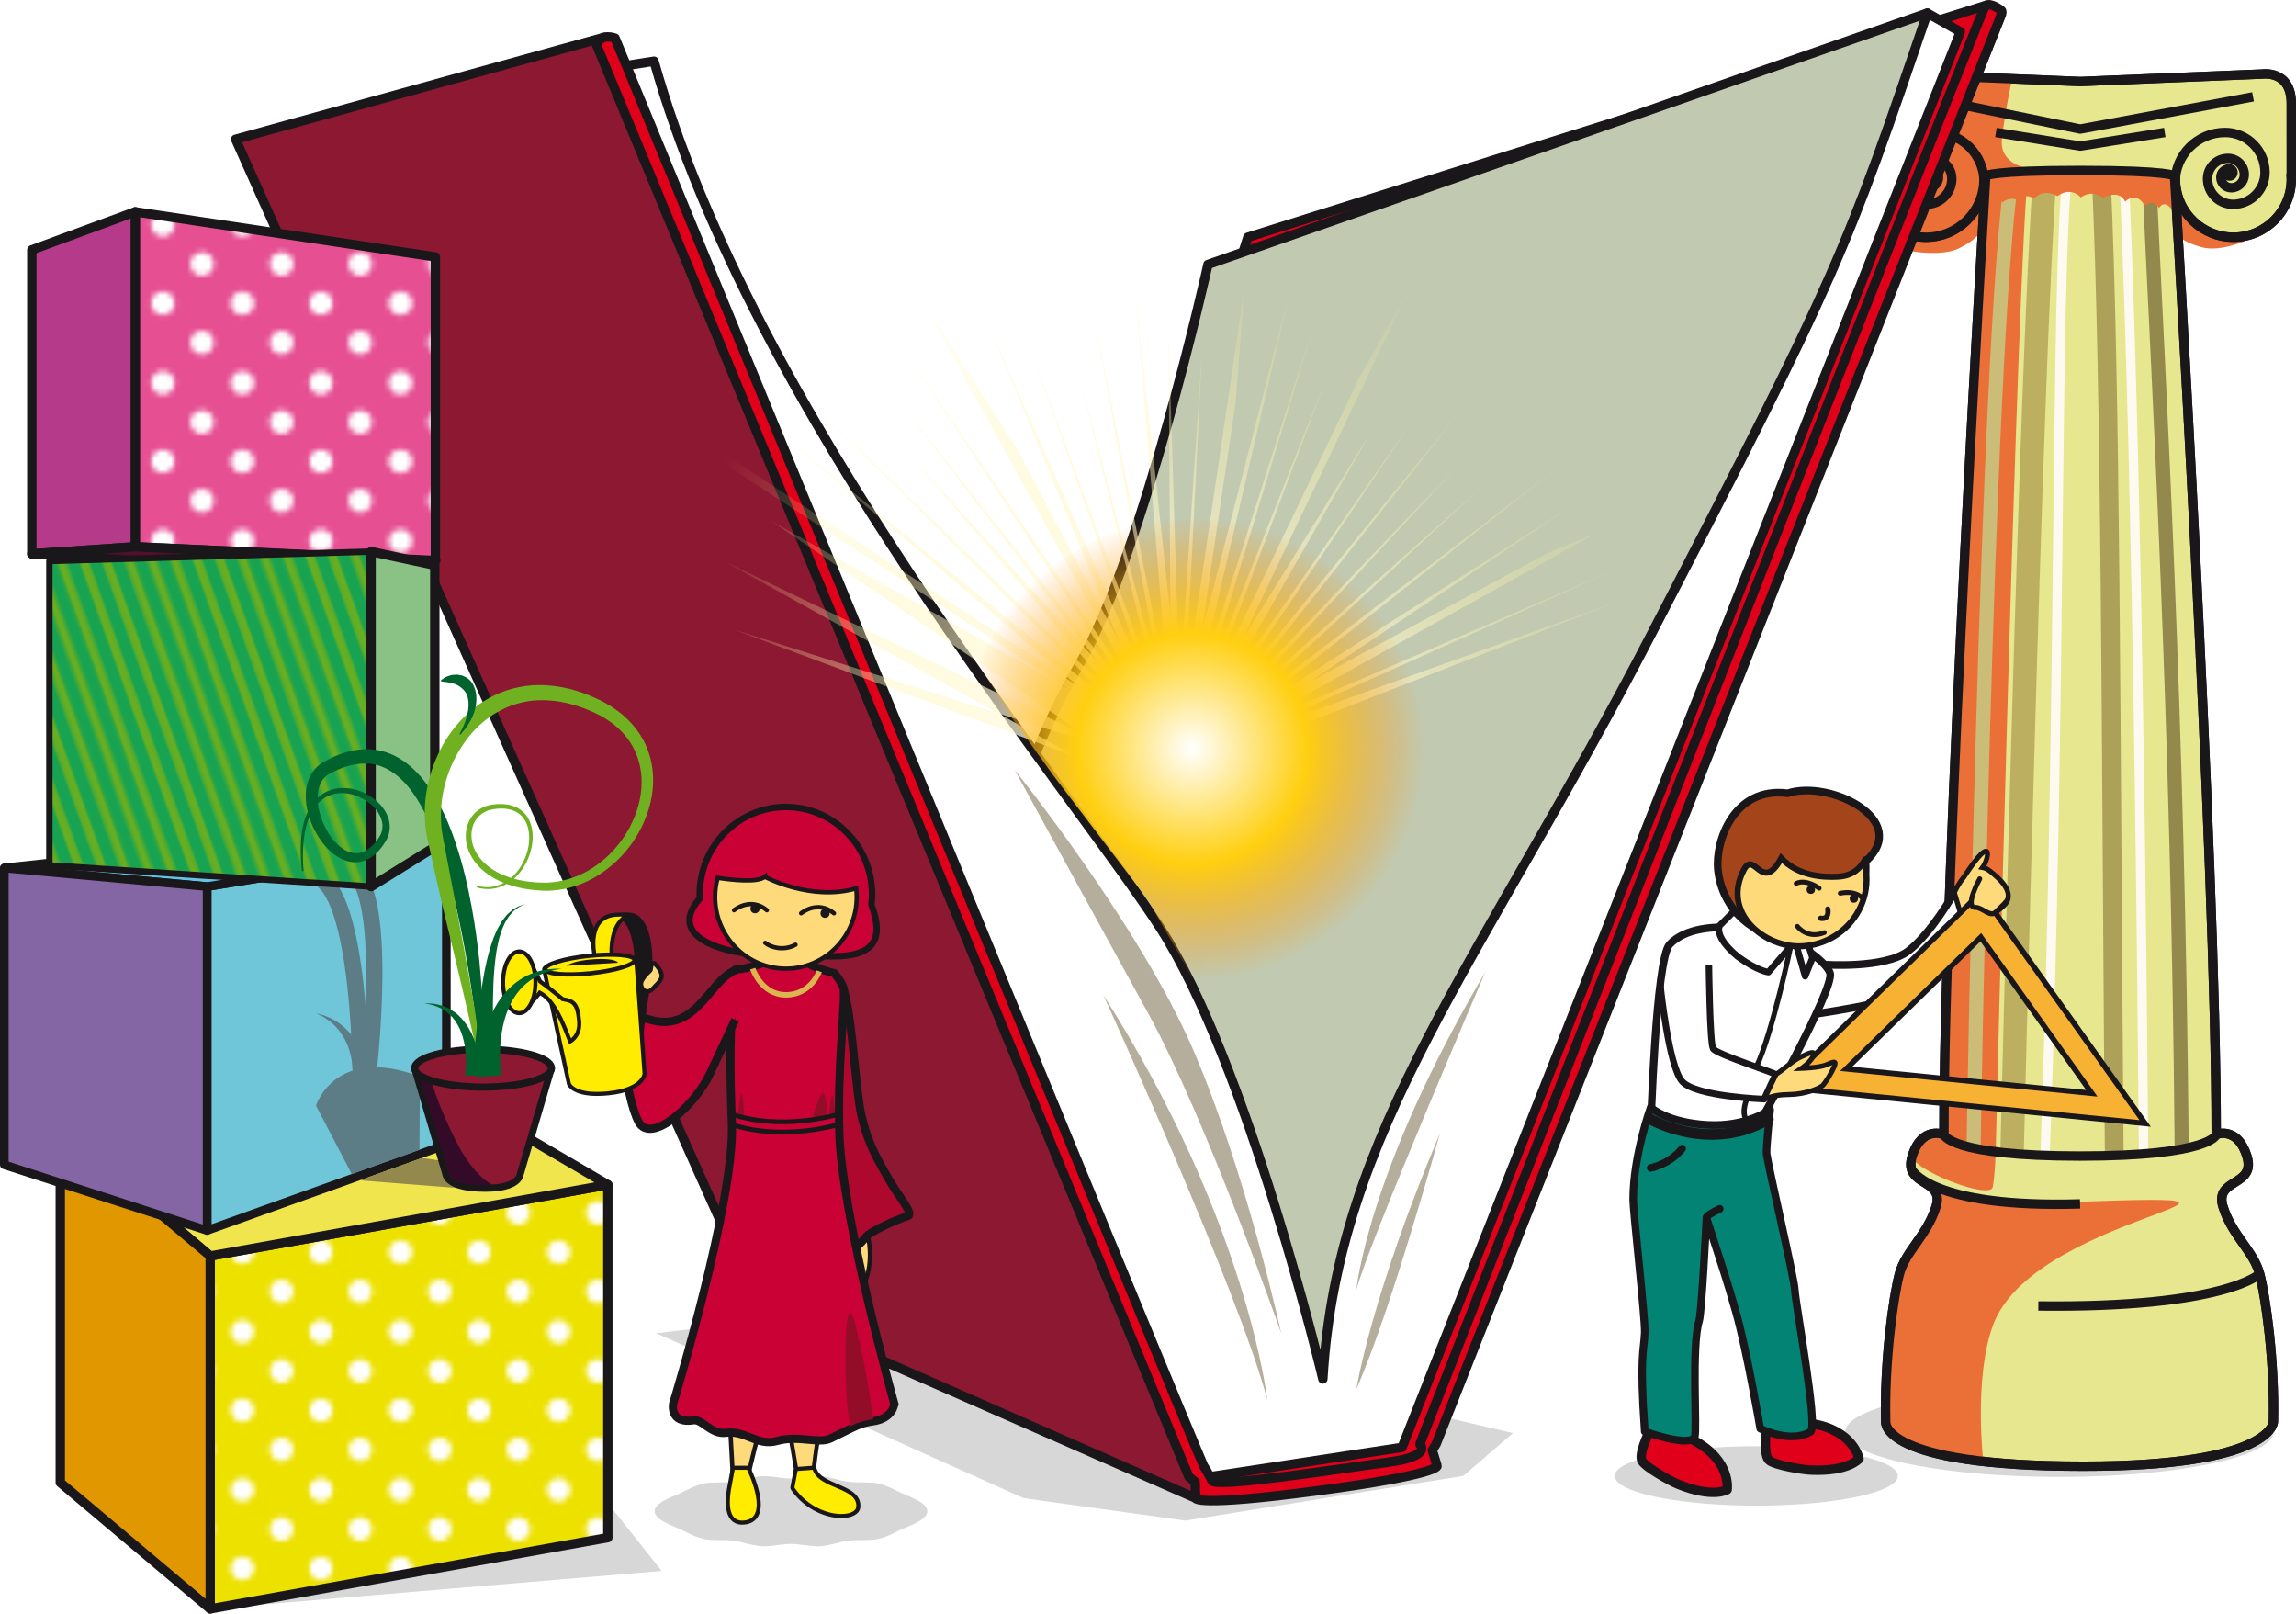 <?xml version="1.0" encoding="UTF-8" standalone="no"?>
<!-- Generator: Adobe Illustrator 16.0.0, SVG Export Plug-In . SVG Version: 6.00 Build 0)  -->

<svg
   xmlns:dc="http://purl.org/dc/elements/1.1/"
   xmlns:cc="http://creativecommons.org/ns#"
   xmlns:rdf="http://www.w3.org/1999/02/22-rdf-syntax-ns#"
   xmlns:svg="http://www.w3.org/2000/svg"
   xmlns="http://www.w3.org/2000/svg"
   xmlns:xlink="http://www.w3.org/1999/xlink"
   xmlns:sodipodi="http://sodipodi.sourceforge.net/DTD/sodipodi-0.dtd"
   xmlns:inkscape="http://www.inkscape.org/namespaces/inkscape"
   version="1.1"
   id="Layer_1"
   x="0px"
   y="0px"
   width="974.105"
   height="684.428"
   viewBox="0 0 974.105 684.428"
   enable-background="new 0 0 403 311.81"
   xml:space="preserve"
   sodipodi:docname="languagenaturalkidslearning.svg"
   inkscape:version="0.91 r13725"><defs
     id="defs1873"><linearGradient
       id="linearGradient7771"><stop
         offset="0"
         style="stop-color:#ffffff"
         id="stop7773" /><stop
         offset="1"
         style="stop-color:#ffef85;stop-opacity:0"
         id="stop7775" /></linearGradient><radialGradient
       inkscape:collect="always"
       r="175.33"
       gradientTransform="matrix(1.324,0,0,1.32,-495.384,1201.248)"
       cx="202"
       cy="228"
       gradientUnits="userSpaceOnUse"
       xlink:href="#linearGradient7771"
       id="radialGradient8393" /><radialGradient
       inkscape:collect="always"
       r="97.5"
       cx="202"
       cy="247.5"
       gradientUnits="userSpaceOnUse"
       id="radialGradient8395"
       gradientTransform="translate(27.941,-116.633)"><stop
         offset="0"
         style="stop-color:#ffffff"
         id="stop7720-0" /><stop
         offset=".5"
         style="stop-color:#ffcf10"
         id="stop7726-8" /><stop
         offset="1"
         style="stop-color:#ff8f07;stop-opacity:.024"
         id="stop7722-5" /></radialGradient></defs><sodipodi:namedview
     pagecolor="#ffffff"
     bordercolor="#666666"
     inkscape:document-rotation="0"
     borderopacity="1"
     objecttolerance="10"
     gridtolerance="10"
     guidetolerance="10"
     inkscape:pageopacity="0"
     inkscape:pageshadow="2"
     inkscape:window-width="1916"
     inkscape:window-height="1035"
     id="namedview1871"
     showgrid="false"
     inkscape:zoom="0.68614411"
     inkscape:cx="409.54198"
     inkscape:cy="398.85355"
     inkscape:window-x="4"
     inkscape:window-y="1"
     inkscape:window-maximized="1"
     inkscape:current-layer="Layer_1"
     fit-margin-top="0"
     fit-margin-left="0"
     fit-margin-right="0"
     fit-margin-bottom="0" /><pattern
     x="-251"
     width="28.8"
     height="28.8"
     patternUnits="userSpaceOnUse"
     id="_x31_0_dpi_30_x25_"
     viewBox="0 -28.8 28.8 28.8"
     overflow="visible"><g
       id="g1389"><polygon
         fill="none"
         points="0,-28.8 28.8,-28.8 28.8,0 0,0   "
         id="polygon1369" /><g
         id="g1387"><path
           fill="#FFFFFF"
           d="M25.2-1.44c1.191,0,2.16-0.967,2.16-2.16s-0.969-2.16-2.16-2.16c-1.193,0-2.16,0.967-2.16,2.16     S24.007-1.44,25.2-1.44z"
           id="path1371" /><path
           fill="#FFFFFF"
           d="M10.8-1.44c1.193,0,2.16-0.967,2.16-2.16s-0.967-2.16-2.16-2.16S8.64-4.793,8.64-3.6     S9.606-1.44,10.8-1.44z"
           id="path1373" /><path
           fill="#FFFFFF"
           d="M25.2-15.84c1.191,0,2.16-0.967,2.16-2.16s-0.969-2.16-2.16-2.16c-1.193,0-2.16,0.967-2.16,2.16     S24.007-15.84,25.2-15.84z"
           id="path1375" /><path
           fill="#FFFFFF"
           d="M10.8-15.84c1.193,0,2.16-0.967,2.16-2.16s-0.967-2.16-2.16-2.16S8.64-19.194,8.64-18     S9.606-15.84,10.8-15.84z"
           id="path1377" /><path
           fill="#FFFFFF"
           d="M3.601-8.641c1.191,0,2.16-0.967,2.16-2.16c0-1.191-0.969-2.158-2.16-2.158     c-1.193,0-2.16,0.967-2.16,2.158C1.44-9.608,2.407-8.641,3.601-8.641z"
           id="path1379" /><path
           fill="#FFFFFF"
           d="M18.001-8.641c1.191,0,2.16-0.967,2.16-2.16c0-1.191-0.969-2.158-2.16-2.158     c-1.193,0-2.16,0.967-2.16,2.158C15.841-9.608,16.808-8.641,18.001-8.641z"
           id="path1381" /><path
           fill="#FFFFFF"
           d="M3.601-23.042c1.191,0,2.16-0.967,2.16-2.158c0-1.193-0.969-2.16-2.16-2.16     c-1.193,0-2.16,0.967-2.16,2.16C1.44-24.008,2.407-23.042,3.601-23.042z"
           id="path1383" /><path
           fill="#FFFFFF"
           d="M18.001-23.042c1.191,0,2.16-0.967,2.16-2.158c0-1.193-0.969-2.16-2.16-2.16     c-1.193,0-2.16,0.967-2.16,2.16C15.841-24.008,16.808-23.042,18.001-23.042z"
           id="path1385" /></g></g></pattern><pattern
     x="-251"
     width="72"
     height="72"
     patternUnits="userSpaceOnUse"
     id="_x31_0_lpi_40_x25_"
     viewBox="72.25 -72 72 72"
     overflow="visible"><g
       id="g1460"><polygon
         fill="none"
         points="72.25,-72 144.25,-72 144.25,0 72.25,0   "
         id="polygon1392" /><g
         id="g1414"><line
           fill="none"
           stroke="#68AE23"
           stroke-width="2.88"
           x1="144"
           y1="-3.6"
           x2="216.5"
           y2="-3.6"
           id="line1394" /><line
           fill="none"
           stroke="#68AE23"
           stroke-width="2.88"
           x1="144"
           y1="-18"
           x2="216.5"
           y2="-18"
           id="line1396" /><line
           fill="none"
           stroke="#68AE23"
           stroke-width="2.88"
           x1="144"
           y1="-32.399"
           x2="216.5"
           y2="-32.399"
           id="line1398" /><line
           fill="none"
           stroke="#68AE23"
           stroke-width="2.88"
           x1="144"
           y1="-46.8"
           x2="216.5"
           y2="-46.8"
           id="line1400" /><line
           fill="none"
           stroke="#68AE23"
           stroke-width="2.88"
           x1="144"
           y1="-61.199"
           x2="216.5"
           y2="-61.199"
           id="line1402" /><line
           fill="none"
           stroke="#68AE23"
           stroke-width="2.88"
           x1="144"
           y1="-10.8"
           x2="216.5"
           y2="-10.8"
           id="line1404" /><line
           fill="none"
           stroke="#68AE23"
           stroke-width="2.88"
           x1="144"
           y1="-25.199"
           x2="216.5"
           y2="-25.199"
           id="line1406" /><line
           fill="none"
           stroke="#68AE23"
           stroke-width="2.88"
           x1="144"
           y1="-39.6"
           x2="216.5"
           y2="-39.6"
           id="line1408" /><line
           fill="none"
           stroke="#68AE23"
           stroke-width="2.88"
           x1="144"
           y1="-54"
           x2="216.5"
           y2="-54"
           id="line1410" /><line
           fill="none"
           stroke="#68AE23"
           stroke-width="2.88"
           x1="144"
           y1="-68.399"
           x2="216.5"
           y2="-68.399"
           id="line1412" /></g><g
         id="g1436"><line
           fill="none"
           stroke="#68AE23"
           stroke-width="2.88"
           x1="72"
           y1="-3.6"
           x2="144.5"
           y2="-3.6"
           id="line1416" /><line
           fill="none"
           stroke="#68AE23"
           stroke-width="2.88"
           x1="72"
           y1="-18"
           x2="144.5"
           y2="-18"
           id="line1418" /><line
           fill="none"
           stroke="#68AE23"
           stroke-width="2.88"
           x1="72"
           y1="-32.399"
           x2="144.5"
           y2="-32.399"
           id="line1420" /><line
           fill="none"
           stroke="#68AE23"
           stroke-width="2.88"
           x1="72"
           y1="-46.8"
           x2="144.5"
           y2="-46.8"
           id="line1422" /><line
           fill="none"
           stroke="#68AE23"
           stroke-width="2.88"
           x1="72"
           y1="-61.199"
           x2="144.5"
           y2="-61.199"
           id="line1424" /><line
           fill="none"
           stroke="#68AE23"
           stroke-width="2.88"
           x1="72"
           y1="-10.8"
           x2="144.5"
           y2="-10.8"
           id="line1426" /><line
           fill="none"
           stroke="#68AE23"
           stroke-width="2.88"
           x1="72"
           y1="-25.199"
           x2="144.5"
           y2="-25.199"
           id="line1428" /><line
           fill="none"
           stroke="#68AE23"
           stroke-width="2.88"
           x1="72"
           y1="-39.6"
           x2="144.5"
           y2="-39.6"
           id="line1430" /><line
           fill="none"
           stroke="#68AE23"
           stroke-width="2.88"
           x1="72"
           y1="-54"
           x2="144.5"
           y2="-54"
           id="line1432" /><line
           fill="none"
           stroke="#68AE23"
           stroke-width="2.88"
           x1="72"
           y1="-68.399"
           x2="144.5"
           y2="-68.399"
           id="line1434" /></g><g
         id="g1458"><line
           fill="none"
           stroke="#68AE23"
           stroke-width="2.88"
           x1="0"
           y1="-3.6"
           x2="72.5"
           y2="-3.6"
           id="line1438" /><line
           fill="none"
           stroke="#68AE23"
           stroke-width="2.88"
           x1="0"
           y1="-18"
           x2="72.5"
           y2="-18"
           id="line1440" /><line
           fill="none"
           stroke="#68AE23"
           stroke-width="2.88"
           x1="0"
           y1="-32.399"
           x2="72.5"
           y2="-32.399"
           id="line1442" /><line
           fill="none"
           stroke="#68AE23"
           stroke-width="2.88"
           x1="0"
           y1="-46.8"
           x2="72.5"
           y2="-46.8"
           id="line1444" /><line
           fill="none"
           stroke="#68AE23"
           stroke-width="2.88"
           x1="0"
           y1="-61.199"
           x2="72.5"
           y2="-61.199"
           id="line1446" /><line
           fill="none"
           stroke="#68AE23"
           stroke-width="2.88"
           x1="0"
           y1="-10.8"
           x2="72.5"
           y2="-10.8"
           id="line1448" /><line
           fill="none"
           stroke="#68AE23"
           stroke-width="2.88"
           x1="0"
           y1="-25.199"
           x2="72.5"
           y2="-25.199"
           id="line1450" /><line
           fill="none"
           stroke="#68AE23"
           stroke-width="2.88"
           x1="0"
           y1="-39.6"
           x2="72.5"
           y2="-39.6"
           id="line1452" /><line
           fill="none"
           stroke="#68AE23"
           stroke-width="2.88"
           x1="0"
           y1="-54"
           x2="72.5"
           y2="-54"
           id="line1454" /><line
           fill="none"
           stroke="#68AE23"
           stroke-width="2.88"
           x1="0"
           y1="-68.399"
           x2="72.5"
           y2="-68.399"
           id="line1456" /></g></g></pattern><pattern
     x="-251"
     width="72"
     height="72"
     patternUnits="userSpaceOnUse"
     id="_x31_0_lpi_50_x25_"
     viewBox="72.25 -72 72 72"
     overflow="visible"><g
       id="g1531"><polygon
         fill="none"
         points="72.25,-72 144.25,-72 144.25,0 72.25,0   "
         id="polygon1463" /><g
         id="g1485"><line
           fill="none"
           stroke="#FFDD4C"
           stroke-width="3.6"
           x1="144"
           y1="-3.601"
           x2="216.5"
           y2="-3.601"
           id="line1465" /><line
           fill="none"
           stroke="#FFDD4C"
           stroke-width="3.6"
           x1="144"
           y1="-18"
           x2="216.5"
           y2="-18"
           id="line1467" /><line
           fill="none"
           stroke="#FFDD4C"
           stroke-width="3.6"
           x1="144"
           y1="-32.4"
           x2="216.5"
           y2="-32.4"
           id="line1469" /><line
           fill="none"
           stroke="#FFDD4C"
           stroke-width="3.6"
           x1="144"
           y1="-46.801"
           x2="216.5"
           y2="-46.801"
           id="line1471" /><line
           fill="none"
           stroke="#FFDD4C"
           stroke-width="3.6"
           x1="144"
           y1="-61.2"
           x2="216.5"
           y2="-61.2"
           id="line1473" /><line
           fill="none"
           stroke="#FFDD4C"
           stroke-width="3.6"
           x1="144"
           y1="-10.801"
           x2="216.5"
           y2="-10.801"
           id="line1475" /><line
           fill="none"
           stroke="#FFDD4C"
           stroke-width="3.6"
           x1="144"
           y1="-25.2"
           x2="216.5"
           y2="-25.2"
           id="line1477" /><line
           fill="none"
           stroke="#FFDD4C"
           stroke-width="3.6"
           x1="144"
           y1="-39.601"
           x2="216.5"
           y2="-39.601"
           id="line1479" /><line
           fill="none"
           stroke="#FFDD4C"
           stroke-width="3.6"
           x1="144"
           y1="-54"
           x2="216.5"
           y2="-54"
           id="line1481" /><line
           fill="none"
           stroke="#FFDD4C"
           stroke-width="3.6"
           x1="144"
           y1="-68.4"
           x2="216.5"
           y2="-68.4"
           id="line1483" /></g><g
         id="g1507"><line
           fill="none"
           stroke="#FFDD4C"
           stroke-width="3.6"
           x1="72"
           y1="-3.601"
           x2="144.5"
           y2="-3.601"
           id="line1487" /><line
           fill="none"
           stroke="#FFDD4C"
           stroke-width="3.6"
           x1="72"
           y1="-18"
           x2="144.5"
           y2="-18"
           id="line1489" /><line
           fill="none"
           stroke="#FFDD4C"
           stroke-width="3.6"
           x1="72"
           y1="-32.4"
           x2="144.5"
           y2="-32.4"
           id="line1491" /><line
           fill="none"
           stroke="#FFDD4C"
           stroke-width="3.6"
           x1="72"
           y1="-46.801"
           x2="144.5"
           y2="-46.801"
           id="line1493" /><line
           fill="none"
           stroke="#FFDD4C"
           stroke-width="3.6"
           x1="72"
           y1="-61.2"
           x2="144.5"
           y2="-61.2"
           id="line1495" /><line
           fill="none"
           stroke="#FFDD4C"
           stroke-width="3.6"
           x1="72"
           y1="-10.801"
           x2="144.5"
           y2="-10.801"
           id="line1497" /><line
           fill="none"
           stroke="#FFDD4C"
           stroke-width="3.6"
           x1="72"
           y1="-25.2"
           x2="144.5"
           y2="-25.2"
           id="line1499" /><line
           fill="none"
           stroke="#FFDD4C"
           stroke-width="3.6"
           x1="72"
           y1="-39.601"
           x2="144.5"
           y2="-39.601"
           id="line1501" /><line
           fill="none"
           stroke="#FFDD4C"
           stroke-width="3.6"
           x1="72"
           y1="-54"
           x2="144.5"
           y2="-54"
           id="line1503" /><line
           fill="none"
           stroke="#FFDD4C"
           stroke-width="3.6"
           x1="72"
           y1="-68.4"
           x2="144.5"
           y2="-68.4"
           id="line1505" /></g><g
         id="g1529"><line
           fill="none"
           stroke="#FFDD4C"
           stroke-width="3.6"
           x1="0"
           y1="-3.601"
           x2="72.5"
           y2="-3.601"
           id="line1509" /><line
           fill="none"
           stroke="#FFDD4C"
           stroke-width="3.6"
           x1="0"
           y1="-18"
           x2="72.5"
           y2="-18"
           id="line1511" /><line
           fill="none"
           stroke="#FFDD4C"
           stroke-width="3.6"
           x1="0"
           y1="-32.4"
           x2="72.5"
           y2="-32.4"
           id="line1513" /><line
           fill="none"
           stroke="#FFDD4C"
           stroke-width="3.6"
           x1="0"
           y1="-46.801"
           x2="72.5"
           y2="-46.801"
           id="line1515" /><line
           fill="none"
           stroke="#FFDD4C"
           stroke-width="3.6"
           x1="0"
           y1="-61.2"
           x2="72.5"
           y2="-61.2"
           id="line1517" /><line
           fill="none"
           stroke="#FFDD4C"
           stroke-width="3.6"
           x1="0"
           y1="-10.801"
           x2="72.5"
           y2="-10.801"
           id="line1519" /><line
           fill="none"
           stroke="#FFDD4C"
           stroke-width="3.6"
           x1="0"
           y1="-25.2"
           x2="72.5"
           y2="-25.2"
           id="line1521" /><line
           fill="none"
           stroke="#FFDD4C"
           stroke-width="3.6"
           x1="0"
           y1="-39.601"
           x2="72.5"
           y2="-39.601"
           id="line1523" /><line
           fill="none"
           stroke="#FFDD4C"
           stroke-width="3.6"
           x1="0"
           y1="-54"
           x2="72.5"
           y2="-54"
           id="line1525" /><line
           fill="none"
           stroke="#FFDD4C"
           stroke-width="3.6"
           x1="0"
           y1="-68.4"
           x2="72.5"
           y2="-68.4"
           id="line1527" /></g></g></pattern><g
     id="g232584"
     transform="translate(275.874,186.673)"><path
       id="ellipse1534"
       d="m 688.699,420.732 a 90.843,19.047 0 0 1 -90.843,19.047 90.843,19.047 0 0 1 -90.843,-19.047 90.843,19.047 0 0 1 90.843,-19.047 90.843,19.047 0 0 1 90.843,19.047 z"
       style="opacity:0.32;fill:#808080"
       inkscape:connector-curvature="0" /><path
       id="polygon1536"
       d="m 193.585,253.291 -51.957,-23.324 40.434,-4.819 80.718,18.948 -7.009,6.045 -39.32,6.324 z"
       style="opacity:0.32;fill:#808080"
       transform="matrix(3,0,0,3,-422.357,-311.082)"
       inkscape:connector-curvature="0" /><path
       id="polygon1538"
       d="M 142.4,263.582 131.035,249.285 78.557,268.949 Z"
       style="opacity:0.32;fill:#808080"
       transform="matrix(3,0,0,3,-422.357,-311.082)"
       inkscape:connector-curvature="0" /><g
       transform="matrix(3,0,0,3,-422.357,-311.082)"
       id="g1542"><path
         style="opacity:0.32;fill:#808080"
         inkscape:connector-curvature="0"
         id="path1540"
         d="m 179.968,255.139 c 0,0.945 -1.369,1.627 -3.217,2.373 -1.067,0.431 -2.269,1.232 -3.8,1.559 -1.227,0.26 -2.654,0.051 -4.113,0.228 -1.287,0.155 -2.615,0.712 -4.041,0.79 -1.32,0.074 -2.702,-0.324 -4.108,-0.324 -1.405,0 -2.788,0.398 -4.106,0.324 -1.427,-0.078 -2.756,-0.635 -4.043,-0.79 -1.461,-0.177 -2.892,0.032 -4.118,-0.229 -1.531,-0.325 -2.731,-1.127 -3.798,-1.559 -1.846,-0.746 -3.214,-1.426 -3.214,-2.371 0,-0.947 1.369,-1.627 3.217,-2.373 1.067,-0.432 2.269,-1.233 3.8,-1.559 1.227,-0.261 2.654,-0.052 4.113,-0.229 1.287,-0.155 2.615,-0.711 4.041,-0.79 1.32,-0.073 2.702,0.325 4.108,0.325 1.406,0 2.788,-0.398 4.106,-0.325 1.427,0.079 2.756,0.635 4.043,0.79 1.461,0.178 2.892,-0.031 4.119,0.229 1.531,0.326 2.73,1.129 3.798,1.56 1.845,0.745 3.213,1.424 3.213,2.371 z" /></g><g
       transform="matrix(3,0,0,3,-422.357,-311.082)"
       id="g1548"><path
         style="fill:#ffda7b"
         inkscape:connector-curvature="0"
         id="path1544"
         d="m 154.202,250.905 c -0.488,0 -1.283,-0.896 -1.714,-1.429 l -0.063,-0.077 -0.005,-0.099 c -0.004,-0.079 -0.406,-7.897 -0.682,-10.619 -0.046,-0.456 0.041,-0.811 0.26,-1.053 0.205,-0.228 0.51,-0.343 0.906,-0.343 1.523,0 4.247,1.771 4.362,1.847 l 0.187,0.122 -0.061,0.216 c -1.11,3.937 -2.751,10.064 -2.724,10.813 0.008,0.218 -0.04,0.378 -0.146,0.488 -0.083,0.087 -0.196,0.134 -0.32,0.134 z" /><path
         style="fill:#1a171b"
         inkscape:connector-curvature="0"
         id="path1546"
         d="m 152.905,237.591 c 1.45,0 4.195,1.797 4.195,1.797 0,0 -2.774,9.839 -2.735,10.907 0.008,0.219 -0.056,0.306 -0.163,0.306 -0.415,0 -1.477,-1.315 -1.477,-1.315 0,0 -0.403,-7.873 -0.684,-10.634 -0.079,-0.781 0.292,-1.061 0.864,-1.061 m 0,-0.61 0,0 c -0.486,0 -0.867,0.149 -1.132,0.443 -0.279,0.309 -0.393,0.742 -0.337,1.288 0.275,2.714 0.677,10.524 0.681,10.604 l 0.01,0.197 0.124,0.154 c 1.245,1.542 1.776,1.542 1.951,1.542 0.208,0 0.399,-0.08 0.54,-0.227 0.165,-0.171 0.242,-0.409 0.231,-0.711 -0.016,-0.656 1.386,-6.013 2.712,-10.72 l 0.122,-0.43 -0.374,-0.245 c -0.296,-0.192 -2.942,-1.895 -4.528,-1.895 l 0,0 z" /></g><g
       transform="matrix(3,0,0,3,-422.357,-311.082)"
       id="g1554"><path
         style="fill:#ffda7b"
         inkscape:connector-curvature="0"
         id="path1550"
         d="m 163.38,251.231 c -0.503,0 -1.416,-0.9 -1.785,-1.287 l -0.065,-0.067 -0.015,-0.093 c -0.009,-0.055 -0.909,-5.47 -1.408,-8.164 -0.091,-0.489 -0.041,-0.841 0.154,-1.074 0.102,-0.122 0.295,-0.269 0.636,-0.269 1.194,0 3.556,1.919 3.822,2.138 l 0.135,0.111 -0.028,0.173 c -0.309,1.906 -1.089,7.037 -0.989,7.873 0.027,0.225 -0.011,0.393 -0.117,0.512 -0.084,0.095 -0.205,0.147 -0.34,0.147 z" /><path
         style="fill:#1a171b"
         inkscape:connector-curvature="0"
         id="path1552"
         d="m 160.896,240.582 c 1.12,0 3.628,2.068 3.628,2.068 0,0 -1.118,6.896 -0.99,7.958 0.027,0.229 -0.037,0.318 -0.154,0.318 -0.427,0 -1.565,-1.192 -1.565,-1.192 0,0 -0.903,-5.441 -1.409,-8.17 -0.133,-0.717 0.09,-0.982 0.49,-0.982 m 0,-0.609 0,0 c -0.458,0 -0.726,0.206 -0.87,0.379 -0.255,0.308 -0.327,0.74 -0.219,1.324 0.499,2.691 1.398,8.104 1.407,8.158 l 0.03,0.186 0.13,0.136 c 0.874,0.916 1.549,1.38 2.005,1.38 0.223,0 0.424,-0.088 0.567,-0.249 0.165,-0.186 0.229,-0.438 0.191,-0.751 -0.085,-0.711 0.56,-5.153 0.987,-7.787 l 0.056,-0.345 -0.27,-0.223 c -0.445,-0.369 -2.74,-2.208 -4.014,-2.208 l 0,0 z" /></g><path
       style="fill:#eb7037"
       inkscape:connector-curvature="0"
       id="path1556"
       d="m 534.676,-80.19 c 0,0 13.047,2.412 20.313,-1.05 10.083,-4.809 10.083,-8.979 10.083,-8.979 l 0.849,-12.792 c 0,0 -5.415,13.335 -17.049,15.717 -11.64,2.382 -13.017,1.248 -13.017,1.248 l -1.179,5.856 z" /><path
       style="fill:#eb7037"
       inkscape:connector-curvature="0"
       id="path1558"
       d="m 648.97,-86.046 c 0,0 2.163,2.313 9.438,4.284 7.281,1.968 20.856,-2.133 29.511,-9.426 0,0 -17.943,8.817 -30.414,0.663 0,0 -8.34,-7.368 -8.538,-12.483 l 0,16.962 z" /><path
       style="fill:#e7e78f;stroke:#1a171b;stroke-width:3.979;stroke-linejoin:round;stroke-miterlimit:10"
       inkscape:connector-curvature="0"
       id="path1560"
       d="m 696.238,-142.725 c 0,-14.4 -12.306,-12.543 -12.306,-12.543 l -77.262,3.183 -81.834,-3.333 c 0,0 -8.187,0.453 -8.187,9.093 0,8.64 0,33.738 0,33.738 l 0.093,0 c -0.048,0.642 -0.093,1.29 -0.093,1.947 0,13.584 11.016,24.594 24.591,24.594 13.143,0 23.847,-10.314 24.525,-23.289 l 0.156,0.015 c 0,-0.792 -0.057,-1.572 -0.135,-2.34 -0.021,-0.309 -0.03,-0.621 -0.054,-0.927 l 0.885,0.54 c 0,0 -17.745,290.697 -17.745,406.686 0,0 -9.312,-4.095 -13.449,9.042 -0.753,2.4 -0.762,4.224 -0.3,5.691 l 0,0 0,0.003 c 2.061,6.552 13.569,5.808 10.392,15.849 -3.873,12.288 -12.936,18.756 -15.522,28.458 -2.586,9.699 -6.465,37.518 -5.82,62.742 0,0 -2.586,18.813 83.805,18.813 80.721,0 80.649,-18.813 80.649,-18.813 0.642,-25.224 -3.237,-53.043 -5.82,-62.742 -2.583,-9.702 -11.646,-16.173 -15.528,-28.458 -3.876,-12.294 14.235,-8.415 10.095,-21.546 -3.594,-11.433 -11.115,-9.813 -13.002,-9.201 -0.015,-116.094 -17.688,-406.524 -17.688,-406.524 l 0.468,-0.54 c -0.024,0.327 -0.033,0.66 -0.051,0.993 -0.075,0.75 -0.126,1.506 -0.126,2.277 l 0.144,-0.015 c 0.687,12.975 11.388,23.289 24.531,23.289 13.584,0 24.591,-11.01 24.591,-24.594 0,-0.66 -0.048,-1.305 -0.096,-1.947 l 0.096,0 c -0.003,-0.003 -0.003,-15.738 -0.003,-30.141 z"
       stroke-miterlimit="10" /><path
       style="fill:#eb7037"
       inkscape:connector-curvature="0"
       id="path1562"
       d="m 570.871,300.312 c 0,0 9.054,-378.024 13.896,-415.557 0,0 -12.435,-1.464 -11.304,-12.36 1.128,-10.896 4.302,-25.656 4.302,-25.656 0,0 -55.332,-6.939 -58.227,0 -2.889,6.939 -5.511,24.924 -2.889,43.872 2.619,18.945 24.135,30.204 36.828,19.215 12.693,-10.992 11.199,-11.991 11.199,-11.991 0,0 -11.181,238.236 -11.952,257.175 -0.765,18.939 -3.852,139.626 -3.852,139.626 0,0 -13.149,3.345 -13.449,9.042 -0.3,5.694 33.252,18.921 34.185,13.071 0.933,-5.853 1.161,-12.315 1.263,-16.437 z" /><path
       style="fill:#eb7037"
       inkscape:connector-curvature="0"
       id="path1564"
       d="m 569.605,375.615 c 18.504,-51.33 163.035,-57.408 8.16,-51.489 -12.492,0.474 -25.059,-1.8 -39.342,-11.328 21.744,7.212 -5.934,27.987 -8.43,40.884 -2.493,12.897 -8.916,38.331 -5.862,53.196 3.054,14.88 -1.524,16.833 10.992,19.587 12.507,2.748 30.45,6.762 30.45,6.762 0,0 -4.125,-34.983 4.032,-57.612 z" /><path
       style="fill:none;stroke:#cbbd78;stroke-width:5.969;stroke-miterlimit:10"
       inkscape:connector-curvature="0"
       id="path1566"
       d="m 561.448,300.312 c 0,0 5.229,-335.868 16.317,-413.388"
       stroke-miterlimit="10" /><path
       style="fill:none;stroke:#bdaf60;stroke-width:9.948;stroke-miterlimit:10"
       inkscape:connector-curvature="0"
       id="path1568"
       d="m 577.765,302.61 c 0,0 7.941,-336.312 14.004,-416.136"
       stroke-miterlimit="10" /><path
       style="fill:none;stroke:#ada059;stroke-width:7.958;stroke-miterlimit:10"
       inkscape:connector-curvature="0"
       id="path1570"
       d="m 621.115,303.678 c -1.53,-184.23 -1.347,-323.982 -5.568,-416.754"
       stroke-miterlimit="10" /><path
       style="fill:none;stroke:#fffaf1;stroke-width:3.979;stroke-miterlimit:10"
       inkscape:connector-curvature="0"
       id="path1572"
       d="m 633.568,303.678 c -1.53,-184.23 -4.131,-324.432 -8.352,-417.201"
       stroke-miterlimit="10" /><path
       style="fill:none;stroke:#fffaf1;stroke-width:3.979;stroke-miterlimit:10"
       inkscape:connector-curvature="0"
       id="path1574"
       d="m 591.769,303.432 c 7.005,-189.339 4.284,-370.5 9.504,-416.955"
       stroke-miterlimit="10" /><path
       style="fill:none;stroke:#93894c;stroke-width:5.969;stroke-miterlimit:10"
       inkscape:connector-curvature="0"
       id="path1576"
       d="m 649.732,300.732 c -1.53,-184.23 -9.66,-321.036 -13.878,-413.808"
       stroke-miterlimit="10" /><path
       style="fill:#eb7037"
       inkscape:connector-curvature="0"
       id="path1578"
       d="m 566.692,-98.388 c 0,0 1.26,-4.56 7.32,-2.595 0,0 2.916,-2.712 6.657,-0.492 0,0 1.917,-3.858 6.489,-0.876 0,0 3.3,-4.809 9.912,-1.128 0,0 4.974,-4.389 9.927,0.528 0,0 4.212,-3.687 9.306,0.225 0,0 6.756,-3.96 9.462,1.548 0,0 4.56,-4.722 8.358,1.77 0,0 3.789,-3.27 5.955,1.02 0,0 2.163,-4.365 5.907,1.143 l 0,-15.504 c 0,0 -30.639,-2.718 -50.367,-1.854 -19.725,0.867 -28.449,2.322 -28.449,2.322 l -0.477,13.893 z" /><g
       transform="matrix(3,0,0,3,-422.357,-311.082)"
       id="g1600"><g
         id="g1582"><path
           style="fill:none;stroke:#1a171b;stroke-width:1.326;stroke-linejoin:round;stroke-miterlimit:10"
           inkscape:connector-curvature="0"
           id="path1580"
           d="m 356.346,66.345 c 0,0 5.896,96.899 5.896,135.562 0,0 -0.73,3.014 -19.25,3.014 -18.52,0 -19.249,-3.014 -19.249,-3.014 0,-38.662 5.915,-135.562 5.915,-135.562 0,0 0.515,-0.775 13.343,-0.775 12.829,0 13.345,0.775 13.345,0.775 z"
           stroke-miterlimit="10" /></g><path
         style="fill:none;stroke:#1a171b;stroke-width:1.326;stroke-linejoin:round;stroke-miterlimit:10"
         inkscape:connector-curvature="0"
         id="path1584"
         d="m 356.502,66.165 c -0.017,0.214 -0.031,0.43 -0.031,0.649 0,4.528 3.67,8.198 8.197,8.198 4.528,0 8.197,-3.67 8.197,-8.198 0,-0.22 -0.016,-0.435 -0.032,-0.649 l 0.032,0 c 0,0 0,-5.245 0,-10.046 0,-4.8 -4.102,-4.181 -4.102,-4.181 l -25.754,1.061 -27.278,-1.111 c 0,0 -2.729,0.151 -2.729,3.031 0,2.88 0,11.246 0,11.246 l 0.031,0 c -0.016,0.214 -0.031,0.43 -0.031,0.649 0,4.528 3.672,8.198 8.197,8.198 4.526,0 8.197,-3.67 8.197,-8.198 0,-0.22 -0.016,-0.435 -0.033,-0.649"
         stroke-miterlimit="10" /><path
         style="fill:none;stroke:#1a171b;stroke-width:1.326;stroke-linejoin:round;stroke-miterlimit:10"
         inkscape:connector-curvature="0"
         id="path1586"
         d="m 356.443,67.254 c 0,-3.896 3.158,-7.056 7.057,-7.056 3.117,0 5.645,2.527 5.645,5.645 0,2.494 -2.022,4.515 -4.517,4.515 -1.995,0 -3.612,-1.618 -3.612,-3.612 0,-1.597 1.294,-2.889 2.89,-2.889 1.278,0 2.312,1.034 2.312,2.311 0,1.022 -0.825,1.85 -1.848,1.85 -0.816,0 -1.48,-0.663 -1.48,-1.48 0,-0.653 0.53,-1.183 1.184,-1.183"
         stroke-miterlimit="10" /><path
         style="fill:none;stroke:#1a171b;stroke-width:1.326;stroke-linejoin:round;stroke-miterlimit:10"
         inkscape:connector-curvature="0"
         id="path1588"
         d="m 329.426,67.254 c 0,-3.896 -3.159,-7.056 -7.057,-7.056 -3.118,0 -5.645,2.527 -5.645,5.645 0,2.494 2.021,4.515 4.516,4.515 1.994,0 3.613,-1.618 3.613,-3.612 0,-1.597 -1.295,-2.889 -2.891,-2.889 -1.276,0 -2.312,1.034 -2.312,2.311 0,1.022 0.827,1.85 1.85,1.85 0.816,0 1.479,-0.663 1.479,-1.48 0,-0.653 -0.53,-1.183 -1.184,-1.183 -0.522,0 -0.946,0.423 -0.946,0.946"
         stroke-miterlimit="10" /><path
         style="fill:none;stroke:#1a171b;stroke-width:1.326;stroke-linejoin:round;stroke-miterlimit:10"
         inkscape:connector-curvature="0"
         id="path1590"
         d="m 362.095,201.906 c 0,0 3.104,-1.365 4.481,3.014 1.38,4.377 -4.657,3.084 -3.365,7.182 1.294,4.096 4.314,6.252 5.176,9.486 0.861,3.233 2.154,12.506 1.94,20.914 0,0 0.024,6.271 -26.883,6.271 -28.797,0 -27.935,-6.271 -27.935,-6.271 -0.215,-8.408 1.078,-17.681 1.94,-20.914 0.862,-3.234 3.883,-5.391 5.174,-9.486 1.296,-4.098 -4.741,-2.805 -3.364,-7.182 1.379,-4.379 4.483,-3.014 4.483,-3.014"
         stroke-miterlimit="10" /><path
         style="fill:none;stroke:#1a171b;stroke-width:1.326;stroke-linejoin:round;stroke-miterlimit:10"
         inkscape:connector-curvature="0"
         id="path1592"
         d="m 319.16,206.817 c 0,0 2.582,5.491 23.832,4.87"
         stroke-miterlimit="10" /><path
         style="fill:none;stroke:#1a171b;stroke-width:1.326;stroke-linejoin:round;stroke-miterlimit:10"
         inkscape:connector-curvature="0"
         id="path1594"
         d="m 368.387,221.588 c 0,0 -4.918,4.842 -31.299,4.531"
         stroke-miterlimit="10" /><polyline
         style="fill:none;stroke:#1a171b;stroke-width:1.326;stroke-linejoin:round;stroke-miterlimit:10"
         id="polyline1596"
         points="   320.771,55.16 343.01,59.719 367.453,55.16  "
         stroke-miterlimit="10" /><polyline
         style="fill:none;stroke:#1a171b;stroke-width:1.326;stroke-linejoin:round;stroke-miterlimit:10"
         id="polyline1598"
         points="   331.093,60.198 343.01,62.12 354.971,60.198  "
         stroke-miterlimit="10" /></g><g
       transform="matrix(3,0,0,3,-422.357,-311.082)"
       id="g1656"><path
         id="ellipse1602"
         d="m 317.225,250.148 a 20.018,4.198 0 0 1 -20.018,4.198 20.018,4.198 0 0 1 -20.018,-4.198 20.018,4.198 0 0 1 20.018,-4.198 20.018,4.198 0 0 1 20.018,4.198 z"
         style="opacity:0.32;fill:#808080"
         inkscape:connector-curvature="0" /><g
         id="g1654"><path
           style="fill:#ffffff;stroke:#1a171b;stroke-width:1.08;stroke-linejoin:round;stroke-miterlimit:10"
           inkscape:connector-curvature="0"
           id="path1604"
           d="m 325.21,167.66 c 0,0 -3.259,5.793 -6.553,8.297 -3.296,2.503 -11.82,1.895 -11.82,1.895 l -2.51,7.164 c 0,0 12.517,-1.729 15.514,-3.445 2.997,-1.716 7.443,-11.156 7.443,-11.156 l -2.074,-2.755 z"
           stroke-miterlimit="10" /><path
           style="fill:#ffffff;stroke:#1a171b;stroke-width:1.08;stroke-linejoin:round;stroke-miterlimit:10"
           inkscape:connector-curvature="0"
           id="path1606"
           d="m 297.26,200.932 -6.721,2.936 -8.274,-2.638 c 0,0 0.726,-24.173 2.688,-26.241 4.364,-4.602 16.155,-1.21 16.155,-1.21 0,0 3.937,2.124 5.729,4.073 0.38,0.414 0.665,0.82 0.794,1.197 0.734,2.148 -10.371,21.883 -10.371,21.883 z"
           stroke-miterlimit="10" /><path
           style="fill:#ffffff;stroke:#1a171b;stroke-width:0.743;stroke-miterlimit:10"
           inkscape:connector-curvature="0"
           id="path1608"
           d="m 302.066,175.266 c 0,0 -2.58,12.271 -4.859,17.068"
           stroke-miterlimit="10" /><path
           style="fill:#ffffff;stroke:#1a171b;stroke-width:0.743;stroke-miterlimit:10"
           inkscape:connector-curvature="0"
           id="path1610"
           d="m 295.923,196.719 c 0,0 -0.856,1.831 -0.178,3.002"
           stroke-miterlimit="10" /><path
           style="fill:#ffda7b;stroke:#1a171b;stroke-width:0.705;stroke-miterlimit:10"
           inkscape:connector-curvature="0"
           id="path1612"
           d="m 325.21,167.66 c 0,0 0.525,-1.201 1.377,-2.209 4.153,-6.411 3.597,-2.648 2.617,-1.328 0.341,0.062 0.696,0.223 1.058,0.513 1.143,0.911 3.764,3.024 1.97,4.856 -1.106,1.131 -2.593,1.68 -2.593,1.68 l -3.144,0.838 -1.285,-4.35 z"
           stroke-miterlimit="10" /><path
           style="fill:#ffffff;stroke:#1a171b;stroke-width:0.925;stroke-linejoin:round;stroke-miterlimit:10"
           inkscape:connector-curvature="0"
           id="path1614"
           d="m 298.915,178.92 3.587,-4.158 -8.563,-4.348 -1.903,1.915 c 0,0 -0.968,1.456 2.524,4.374 2.799,2.051 4.355,2.217 4.355,2.217 z"
           stroke-miterlimit="10" /><polygon
           style="fill:#ffffff;stroke:#1a171b;stroke-width:0.925;stroke-linejoin:round;stroke-miterlimit:10"
           id="polygon1616"
           points="305.152,176.892 304.197,173.906 302.768,174.769 304.111,179.5 "
           stroke-miterlimit="10" /><path
           style="fill:#a3441a;stroke:#1a171b;stroke-width:1.08;stroke-linejoin:round;stroke-miterlimit:10"
           inkscape:connector-curvature="0"
           id="path1618"
           d="m 312.659,163.264 c 0.107,1.923 -0.335,3.752 -1.19,5.342 -1.657,3.078 -4.873,5.256 -8.677,5.469 -5.764,0.324 -10.434,-4.01 -11.013,-9.637 -0.412,-4.008 2.237,-11.799 9.865,-10.81 6.019,-1.96 17.518,3.833 11.015,9.636 z"
           stroke-miterlimit="10" /><path
           style="fill:#e1001a;stroke:#1a171b;stroke-width:1.326;stroke-linejoin:round;stroke-miterlimit:10"
           inkscape:connector-curvature="0"
           id="path1620"
           d="m 281.995,244.064 c 0,0 -1.51,3.053 -0.943,3.98 0.568,0.928 3.943,2.811 5.115,3.287 4.925,2 6.915,0.768 6.915,0.768 0,0 0.663,-4.055 -4.642,-6.938 -5.835,-3.171 -6.445,-1.097 -6.445,-1.097 z"
           stroke-miterlimit="10" /><path
           style="fill:#e1001a;stroke:#1a171b;stroke-width:1.326;stroke-linejoin:round;stroke-miterlimit:10"
           inkscape:connector-curvature="0"
           id="path1622"
           d="m 298.584,243.891 c 0,0 -0.394,3.381 0.454,4.065 0.848,0.684 4.658,1.319 5.924,1.372 5.31,0.225 6.769,-1.604 6.769,-1.604 0,0 -0.74,-4.04 -6.707,-4.972 -6.561,-1.02 -6.44,1.139 -6.44,1.139 z"
           stroke-miterlimit="10" /><path
           style="fill:#ffda7b;stroke:#1a171b;stroke-width:0.849;stroke-miterlimit:10"
           inkscape:connector-curvature="0"
           id="path1624"
           d="m 312.783,165.294 c 0.101,1.772 -0.307,3.456 -1.096,4.921 -1.527,2.836 -4.49,4.842 -7.992,5.039 -5.312,0.297 -11.471,-4.75 -8.24,-10.818 1.486,-2.797 2.56,3.426 5.275,-1.633 2.444,2.574 5.947,2.732 8.031,2.619 4.618,-0.25 3.731,-5.33 4.022,-0.128 z"
           stroke-miterlimit="10" /><path
           style="fill:#ffda7b;stroke:#1a171b;stroke-width:0.743;stroke-linecap:round;stroke-miterlimit:10"
           inkscape:connector-curvature="0"
           id="path1626"
           d="m 307.313,170.002 c 0,0 0.305,1.531 -1.008,1.295"
           stroke-miterlimit="10" /><path
           style="fill:#038373;stroke:#1a171b;stroke-width:1.08;stroke-linejoin:round;stroke-miterlimit:10"
           inkscape:connector-curvature="0"
           id="path1628"
           d="m 290.15,213.664 c 2.952,9.078 2.789,8.538 4.116,13.1 1.547,5.324 3.498,16.693 3.498,16.693 0,0 4.371,2.188 7.147,0.414 1.016,-0.998 -2.176,-18.053 -2.265,-20.113 -0.063,-1.546 -3.708,-17.15 -3.979,-19.129 -0.103,-0.762 0.491,-6.266 0.491,-6.266 0,0 -3.261,2.468 -8.906,2.15 -5.645,-0.316 -7.989,-2.465 -7.989,-2.465 0,0 -2.47,6.818 -2.47,13.018 0,1.702 1.729,16.961 1.636,18.844 -0.136,2.801 -0.749,3.238 0,13.961 0,0 6.318,2.291 7.057,0.77 0.376,-0.776 -0.482,-12.841 0.626,-16.398 0.392,-1.253 1.038,-14.579 1.038,-14.579 z"
           stroke-miterlimit="10" /><path
           style="fill:none;stroke:#1a171b;stroke-width:0.925;stroke-linejoin:round;stroke-miterlimit:10"
           inkscape:connector-curvature="0"
           id="path1630"
           d="m 283.621,180.617 c 0,0 1.168,11.594 3.097,13.754 1.929,2.16 11.6,2.5 11.6,2.5 0,0 1.006,-2.24 1.454,-3.123 0.096,-0.191 0.165,-0.318 0.195,-0.346 0.159,-0.154 -8.413,-2.861 -8.875,-3.672 -0.463,-0.809 -0.589,-11.865 -0.589,-11.865"
           stroke-miterlimit="10" /><path
           style="fill:none;stroke:#1a171b;stroke-width:1.08;stroke-linecap:round;stroke-linejoin:round;stroke-miterlimit:10"
           inkscape:connector-curvature="0"
           id="path1632"
           d="m 290.15,213.664 c 0,0 -0.175,-0.275 1.885,-1.279"
           stroke-miterlimit="10" /><path
           style="fill:none;stroke:#1a171b;stroke-width:1.504;stroke-linecap:round;stroke-linejoin:round;stroke-miterlimit:10"
           inkscape:connector-curvature="0"
           id="path1634"
           d="m 282.265,199.721 c 0,0 8.324,4.828 16.65,0"
           stroke-miterlimit="10" /><path
           style="fill:none;stroke:#1a171b;stroke-width:1.08;stroke-linecap:round;stroke-linejoin:round;stroke-miterlimit:10"
           inkscape:connector-curvature="0"
           id="path1636"
           d="m 282.265,206.602 c 0,0 2.635,-0.473 4.453,-2.734"
           stroke-miterlimit="10" /><path
           style="fill:#ffda7b;stroke:#1a171b;stroke-width:0.67;stroke-linecap:round;stroke-miterlimit:10"
           inkscape:connector-curvature="0"
           id="path1638"
           d="m 312.26,168.516 c 0,0 -0.843,-1.211 -3.185,-0.752"
           stroke-miterlimit="10" /><path
           style="fill:#ffda7b;stroke:#1a171b;stroke-width:0.67;stroke-linecap:round;stroke-miterlimit:10"
           inkscape:connector-curvature="0"
           id="path1640"
           d="m 306.101,167.061 c 0,0 -1.835,-1.383 -3.265,-0.682"
           stroke-miterlimit="10" /><path
           style="fill:#ffda7b;stroke:#1a171b;stroke-width:0.67;stroke-linecap:round;stroke-miterlimit:10"
           inkscape:connector-curvature="0"
           id="path1642"
           d="m 303.013,172.443 c 0,0 1.375,1.871 3.812,0.881"
           stroke-miterlimit="10" /><circle
           style="fill:#1a171b"
           id="circle1644"
           r="0.59"
           cy="167.272"
           cx="304.917" /><circle
           style="fill:#1a171b"
           id="circle1646"
           r="0.591"
           cy="168.517"
           cx="311" /><path
           style="fill:#f7b234;stroke:#1a171b;stroke-width:0.771;stroke-miterlimit:10"
           inkscape:connector-curvature="0"
           id="path1648"
           d="m 328.972,167.66 -28.173,27.537 51.392,5.111 -23.219,-32.648 z m -0.012,6.32 15.693,22.068 -34.737,-3.455 19.044,-18.613 z"
           stroke-miterlimit="10" /><path
           style="fill:#ffda7b;stroke:#1a171b;stroke-width:0.705;stroke-miterlimit:10"
           inkscape:connector-curvature="0"
           id="path1650"
           d="m 298.391,196.707 c 0.827,0.051 0.991,-0.455 3.424,-0.482 2.431,-0.029 4.425,-0.926 4.778,-1.281 0.356,-0.355 1.181,-1.64 1.617,-2.65 0.436,-1.01 -0.185,-0.634 -1.194,-0.24 -1.009,0.393 -3.41,0.468 -3.41,0.468 0,0 1.279,-0.861 1.635,-1.736 0.354,-0.874 -0.52,-0.437 -1.727,0.11 -1.207,0.546 -2.67,1.994 -3.491,2.43 l -1.632,3.381 z"
           stroke-miterlimit="10" /><path
           style="fill:#ffda7b;stroke:#1a171b;stroke-width:0.705;stroke-linecap:round;stroke-miterlimit:10"
           inkscape:connector-curvature="0"
           id="path1652"
           d="m 328.802,165.725 c 0,0 -2.237,4.041 -0.6,4.041 1.001,0 2.079,1.434 2.845,0.676 1.074,-1.063 1.482,-1.332 1.749,-1.926"
           stroke-miterlimit="10" /></g></g><polyline
       style="fill:#e1001a;stroke:#1a171b;stroke-width:1.326;stroke-linejoin:round;stroke-miterlimit:10"
       transform="matrix(3,0,0,3,-422.357,-311.082)"
       id="polyline1658"
       points="  329.879,42.163 225.293,75.012 177.475,225.24 219.806,253.178 249.765,248.104 331.908,43.39 "
       stroke-miterlimit="10" /><path
       style="fill:#c1cab1;fill-opacity:1;stroke:#1a171b;stroke-width:3.979;stroke-linejoin:round;stroke-miterlimit:10"
       inkscape:connector-curvature="0"
       id="path1660"
       d="m 541.816,-181.125 -305.193,106.623 c 0,0 -26.931,121.302 -54.306,169.155 -36.075,63.048 -36.123,108.123 -32.934,114.495 3.183,6.378 114.096,189.099 114.096,189.099 l 21.882,0 252.735,-530.172 3.72,-49.2 z"
       stroke-miterlimit="10" /><path
       style="fill:#ffffff;stroke:#1a171b;stroke-width:3.979;stroke-linejoin:round;stroke-miterlimit:10"
       inkscape:connector-curvature="0"
       id="path1675"
       d="m 541.816,-181.125 c -34.464,101.028 -37.26,109.473 -116.85,262.995 C 352.468,221.712 291.541,292.113 285.367,398.244 c 0,0 -31.752,-133.662 -69.165,-191.583 -37.416,-57.918 -172.614,-218.097 -214.599,-367.38 l -33.819,5.301 267.507,594.063 1.389,1.161 82.293,-12.552 236.862,-600.435 -14.019,-7.944 z"
       stroke-miterlimit="10" /><polygon
       style="fill:#8d1831;stroke:#1a171b;stroke-width:1.326;stroke-linejoin:round;stroke-miterlimit:10"
       transform="matrix(3,0,0,3,-422.357,-311.082)"
       id="polygon1677"
       points="220.369,252.964 135.595,47.118 134.243,46.753 82.148,61.159 156.09,226.135 217.907,253.291 "
       stroke-miterlimit="10" /><path
       style="fill:#e1001a;stroke:#1a171b;stroke-width:3.979;stroke-linejoin:round;stroke-miterlimit:10"
       inkscape:connector-curvature="0"
       id="path1679"
       d="m -22.694,-167.427 251.25,607.224 2.628,2.109 0.183,6.885 c 0,0 -0.684,3.855 51.642,-3.117 52.317,-6.984 50.817,-10.554 50.817,-10.554 l -2.016,-6.627 1.629,-2.694 239.928,-606.711 c 0,0 0.321,-0.99 -0.219,-1.395 -1.596,-1.194 -5.748,-3.858 -7.038,-1.299 -4.683,9.294 -239.595,609.504 -239.595,609.504 0,0 5.478,5.103 -12.93,7.557 -18.411,2.457 -72.138,10.959 -75.204,8.031 0,0 -1.842,-3.774 -3.51,-6.228 -1.665,-2.454 -249.792,-605.76 -249.792,-605.76 0,0 -6.264,-2.472 -7.773,3.075 z"
       stroke-miterlimit="10" /><path
       style="fill:#b6ae9c;fill-opacity:1"
       inkscape:connector-curvature="0"
       id="path1681"
       d="m 154.624,139.914 c 0,0 52.878,65.685 75.672,118.563 22.794,52.878 37.383,120.342 37.383,120.342 0,0 -31.908,-91.17 -56.529,-135.843 -24.618,-44.673 -56.526,-103.062 -56.526,-103.062 z" /><path
       style="fill:#b6ae9c;fill-opacity:1"
       inkscape:connector-curvature="0"
       id="path1683"
       d="m 299.584,360.501 c 0,0 4.554,-50.064 54.699,-134.847 0.003,0 -50.136,116.529 -54.699,134.847 z" /><path
       style="fill:#b6ae9c;fill-opacity:1"
       inkscape:connector-curvature="0"
       id="path1685"
       d="m 299.584,402.525 c 0,0 6.189,-39.198 35.457,-108.492 0.003,0 -20.868,75.669 -35.457,108.492 z" /><path
       style="fill:#b6ae9c;fill-opacity:1"
       inkscape:connector-curvature="0"
       id="path1687"
       d="m 261.808,407.082 c 0,0 -8.583,-76.053 -69.615,-171.783 0,0 57.246,125.202 69.615,171.783 z" /><g
       transform="matrix(3,0,0,3,-422.357,-311.082)"
       id="g1696"><polygon
         style="fill:#ede100"
         id="polygon1689"
         points="134.789,258.876 78.557,268.949 78.557,219.057 134.789,208.982 " /><pattern
         patternTransform="matrix(0.771 0 0 0.771 -1581.943 -1785.334)"
         xlink:href="#_x31_0_dpi_30_x25_"
         id="SVGID_2_" /><polygon
         style="fill:url(#SVGID_2_)"
         id="polygon1692"
         points="134.789,258.876 78.557,268.949 78.557,219.057 134.789,208.982 " /><polygon
         style="fill:none;stroke:#1a171b;stroke-width:1.326;stroke-linejoin:round;stroke-miterlimit:10"
         id="polygon1694"
         points="134.789,258.876 78.557,268.949 78.557,219.057 134.789,208.982 "
         stroke-miterlimit="10" /></g><polygon
       style="fill:#f0e54c;stroke:#1a171b;stroke-width:1.326;stroke-linejoin:round;stroke-miterlimit:10"
       transform="matrix(3,0,0,3,-422.357,-311.082)"
       id="polygon1698"
       points="111.438,195.311 57.673,201.301 78.557,219.057 134.789,208.982 "
       stroke-miterlimit="10" /><polygon
       style="fill:#e19800;stroke:#1a171b;stroke-width:1.326;stroke-linejoin:round;stroke-miterlimit:10"
       transform="matrix(3,0,0,3,-422.357,-311.082)"
       id="polygon1700"
       points="57.354,251.093 78.557,268.949 78.557,219.057 57.354,201.199 "
       stroke-miterlimit="10" /><polygon
       style="fill:#6fc6d9;stroke:#1a171b;stroke-width:1.223;stroke-linejoin:round;stroke-miterlimit:10"
       transform="matrix(3,0,0,3,-422.357,-311.082)"
       id="polygon1702"
       points="111.949,203.311 78.119,215.442 78.119,166.824 111.949,161.344 "
       stroke-miterlimit="10" /><polygon
       style="fill:#93894c"
       transform="matrix(3,0,0,3,-422.357,-311.082)"
       id="polygon1704"
       points="108.5,205.193 119.969,206.817 117.599,209.764 99.706,208.359 " /><path
       style="fill:#5d7d86"
       inkscape:connector-curvature="0"
       id="path1706"
       d="m -126.632,311.325 -15.189,-29.034 c 0,0 8.154,-26.022 44.1,-12.285 l -0.189,31.059 -28.722,10.26 z" /><path
       style="fill:none;stroke:#5d7d86;stroke-width:6.941;stroke-miterlimit:10"
       inkscape:connector-curvature="0"
       id="path1708"
       d="m -119.768,270.006 c 0,0 10.062,-82.596 -8.799,-88.503"
       stroke-miterlimit="10" /><path
       style="fill:none;stroke:#5d7d86;stroke-width:6.941;stroke-miterlimit:10"
       inkscape:connector-curvature="0"
       id="path1710"
       d="m -122.828,270.006 c 0,0 -0.135,-78.873 -18.99,-84.78"
       stroke-miterlimit="10" /><g
       transform="matrix(3,0,0,3,-422.357,-311.082)"
       id="g1714"><path
         style="fill:#5d7d86"
         inkscape:connector-curvature="0"
         id="path1712"
         d="m 98.687,193.721 c 0,0 0.003,-0.041 0.008,-0.119 0.006,-0.063 0.013,-0.16 0.014,-0.309 0.008,-0.285 -0.003,-0.706 -0.052,-1.211 -0.05,-0.507 -0.148,-1.096 -0.312,-1.717 -0.082,-0.309 -0.188,-0.623 -0.301,-0.941 -0.139,-0.305 -0.246,-0.641 -0.423,-0.935 -0.157,-0.308 -0.327,-0.61 -0.532,-0.884 -0.182,-0.295 -0.403,-0.548 -0.624,-0.793 -0.206,-0.263 -0.453,-0.465 -0.682,-0.67 -0.222,-0.215 -0.455,-0.387 -0.684,-0.531 -0.226,-0.146 -0.425,-0.304 -0.62,-0.404 -0.198,-0.1 -0.372,-0.188 -0.514,-0.259 -0.288,-0.145 -0.453,-0.228 -0.453,-0.228 0,0 0.178,0.049 0.487,0.135 0.315,0.08 0.766,0.199 1.275,0.441 0.265,0.102 0.543,0.23 0.817,0.408 0.281,0.165 0.589,0.332 0.863,0.564 0.289,0.216 0.587,0.446 0.849,0.725 0.285,0.258 0.54,0.552 0.782,0.859 0.265,0.294 0.457,0.633 0.682,0.951 0.198,0.33 0.39,0.662 0.553,0.994 0.325,0.664 0.571,1.313 0.745,1.883 0.174,0.57 0.285,1.059 0.348,1.413 0.032,0.171 0.054,0.323 0.067,0.433 0.012,0.094 0.018,0.145 0.018,0.145 l -2.311,0.05 z" /></g><g
       transform="matrix(3,0,0,3,-422.357,-311.082)"
       id="g1723"><polygon
         style="fill:#e65093"
         id="polygon1716"
         points="110.398,120.782 67.956,118.782 67.956,71.414 110.398,77.796 " /><pattern
         patternTransform="matrix(0.771 0 0 0.771 -1581.943 -1785.334)"
         xlink:href="#_x31_0_dpi_30_x25_"
         id="SVGID_3_" /><polygon
         style="fill:url(#SVGID_3_)"
         id="polygon1719"
         points="110.398,120.782 67.956,118.782 67.956,71.414 110.398,77.796 " /><polygon
         style="fill:none;stroke:#1a171b;stroke-width:1.326;stroke-linejoin:round;stroke-miterlimit:10"
         id="polygon1721"
         points="110.398,120.782 67.956,118.782 67.956,71.414 110.398,77.796 "
         stroke-miterlimit="10" /></g><polygon
       style="fill:#b53b8a;stroke:#1a171b;stroke-width:1.326;stroke-linejoin:round;stroke-miterlimit:10"
       transform="matrix(3,0,0,3,-422.357,-311.082)"
       id="polygon1725"
       points="53.328,119.782 67.956,118.782 67.956,71.414 53.328,76.796 "
       stroke-miterlimit="10" /><polygon
       style="fill:#530e2e;stroke:#1a171b;stroke-width:1.326;stroke-linejoin:round;stroke-miterlimit:10"
       transform="matrix(3,0,0,3,-422.357,-311.082)"
       id="polygon1727"
       points="53.328,119.782 67.956,118.782 110.455,120.716 95.033,122.44 "
       stroke-miterlimit="10" /><polygon
       style="fill:#64c4e3;stroke:#1a171b;stroke-width:1.223;stroke-linejoin:round;stroke-miterlimit:10"
       transform="matrix(3,0,0,3,-422.357,-311.082)"
       id="polygon1729"
       points="86.69,160.171 49.457,164.174 78.119,166.824 111.949,161.344 "
       stroke-miterlimit="10" /><polygon
       style="fill:#8566a4;stroke:#1a171b;stroke-width:1.223;stroke-linejoin:round;stroke-miterlimit:10"
       transform="matrix(3,0,0,3,-422.357,-311.082)"
       id="polygon1731"
       points="49.439,206.163 78.119,215.442 78.119,166.824 49.439,164.195 "
       stroke-miterlimit="10" /><g
       transform="matrix(3,0,0,3,-422.357,-311.082)"
       id="g1740"><polygon
         style="fill:#17a351"
         id="polygon1733"
         points="101.307,166.824 55.808,163.824 55.808,120.788 101.307,119.456 " /><pattern
         patternTransform="matrix(-0.217 -0.608 0.278 -0.475 -6448.111 -15953.737)"
         xlink:href="#_x31_0_lpi_40_x25_"
         id="SVGID_4_" /><polygon
         style="fill:url(#SVGID_4_)"
         id="polygon1736"
         points="101.307,166.824 55.808,163.824 55.808,120.788 101.307,119.456 " /><polygon
         style="fill:none;stroke:#1a171b;stroke-width:0.897;stroke-linejoin:round;stroke-miterlimit:10"
         id="polygon1738"
         points="101.307,166.824 55.808,163.824 55.808,120.788 101.307,119.456 "
         stroke-miterlimit="10" /></g><polygon
       style="fill:#89c284;stroke:#1a171b;stroke-width:1.326;stroke-linejoin:round;stroke-miterlimit:10"
       transform="matrix(3,0,0,3,-422.357,-311.082)"
       id="polygon1742"
       points="101.307,166.824 110.316,161.225 110.316,121.387 101.307,119.456 "
       stroke-miterlimit="10" /><path
       style="fill:#ffda7b;stroke:#1a171b;stroke-width:1.827;stroke-miterlimit:10"
       inkscape:connector-curvature="0"
       id="path1744"
       d="m 92.281,337.275 c 0,0 2.895,10.734 -1.446,20.49 l -3.978,-18.42 c -0.003,0.003 2.376,-7.734 5.424,-2.07 z"
       stroke-miterlimit="10" /><circle
       style="fill:#1a171b"
       id="circle1746"
       r="3.513"
       cy="-113.52"
       cx="669.982" /><path
       style="fill:#ae082f;stroke:#1a171b;stroke-width:3.47;stroke-miterlimit:10"
       inkscape:connector-curvature="0"
       id="path1748"
       d="m 80.218,229.989 c 5.157,3.975 6.459,44.763 9.522,57.153 3.057,12.39 6.969,18.351 11.181,25.899 4.218,7.548 11.139,15.174 8.325,16.077 -5.286,1.704 -15.966,6.588 -17.814,8.958 -1.848,2.376 -6.324,7.119 -8.436,6.063 -2.112,-1.053 -8.964,-66.3 -9.489,-74.136 -0.525,-7.833 6.711,-40.014 6.711,-40.014 z"
       stroke-miterlimit="10" /><g
       transform="matrix(3,0,0,3,-422.357,-311.082)"
       id="g1754"><path
         style="fill:#ffec00"
         inkscape:connector-curvature="0"
         id="path1750"
         d="m 153.793,256.754 c -0.594,0 -1.069,-0.204 -1.414,-0.607 -0.623,-0.73 -0.782,-2.096 -0.471,-4.061 l 0.534,-2.854 c 0.025,-0.137 0.144,-0.235 0.283,-0.235 l 1.758,0 c 0.113,0 0.215,0.066 0.262,0.168 0.776,1.696 1.949,4.792 1.093,6.478 -0.283,0.558 -0.759,0.909 -1.416,1.044 -0.227,0.045 -0.436,0.067 -0.629,0.067 0,0 0,0 0,0 z" /><path
         style="fill:#1a171b"
         inkscape:connector-curvature="0"
         id="path1752"
         d="m 154.482,249.285 c 1.271,2.777 2.349,6.613 -0.118,7.119 -0.206,0.042 -0.396,0.062 -0.571,0.062 -1.743,0 -1.97,-1.998 -1.601,-4.335 l 0.532,-2.846 1.758,0 m 0,-0.575 -1.758,0 c -0.277,0 -0.515,0.197 -0.566,0.47 l -0.532,2.846 c -0.327,2.067 -0.146,3.512 0.534,4.308 0.396,0.464 0.961,0.709 1.633,0.709 0.215,0 0.445,-0.024 0.685,-0.073 0.737,-0.151 1.295,-0.564 1.616,-1.196 0.91,-1.793 -0.291,-4.984 -1.088,-6.727 -0.094,-0.206 -0.298,-0.337 -0.524,-0.337 l 0,0 z" /></g><g
       transform="matrix(3,0,0,3,-422.357,-311.082)"
       id="g1760"><path
         style="fill:#ffec00"
         inkscape:connector-curvature="0"
         id="path1756"
         d="m 167.809,255.819 c -1.929,0 -4.885,-1.011 -6.865,-3.858 -0.044,-0.063 -0.061,-0.142 -0.046,-0.218 l 0.443,-2.352 c 0.024,-0.128 0.131,-0.224 0.261,-0.233 0,0 2.156,-0.161 2.163,-0.161 0.125,0 0.236,0.081 0.274,0.201 0.375,1.187 1.777,1.782 3.134,2.358 1.563,0.663 3.179,1.35 3.038,2.993 -0.066,0.772 -1.009,1.27 -2.402,1.27 0,0 0,0 0,0 z" /><path
         style="fill:#1a171b"
         inkscape:connector-curvature="0"
         id="path1758"
         d="m 163.765,249.285 c 0.867,2.748 6.395,2.492 6.159,5.24 -0.052,0.609 -0.906,1.006 -2.115,1.006 -1.918,0 -4.727,-0.999 -6.629,-3.734 l 0.443,-2.352 2.142,-0.16 m 0,-0.576 c -0.015,0 -0.029,0.001 -0.043,0.002 l -2.142,0.16 c -0.26,0.02 -0.475,0.211 -0.523,0.468 l -0.443,2.352 c -0.028,0.151 0.005,0.309 0.093,0.436 2.044,2.938 5.103,3.981 7.102,3.981 1.554,0 2.61,-0.602 2.689,-1.533 0.158,-1.852 -1.632,-2.611 -3.212,-3.283 -1.296,-0.55 -2.637,-1.12 -2.972,-2.179 -0.076,-0.242 -0.3,-0.404 -0.549,-0.404 l 0,0 z" /></g><path
       style="fill:#8d1831;stroke:#1a171b;stroke-width:2.962;stroke-linejoin:round;stroke-miterlimit:10"
       inkscape:connector-curvature="0"
       id="path1762"
       d="m -55.196,311.547 c 0,0 -0.372,5.811 -14.82,5.811 -16.29,0 -16.656,-5.811 -16.656,-5.811 l -13.272,-45.144 58.029,0 -13.281,45.144 z"
       stroke-miterlimit="10" /><path
       style="fill:#c90135;stroke:#1a171b;stroke-width:3.47;stroke-miterlimit:10"
       inkscape:connector-curvature="0"
       id="path1764"
       d="m 103.552,408.78 c 0,0 -0.51,6.249 -9.075,7.44 -5.517,0.765 -6.807,1.818 -17.988,7.281 -4.899,2.391 -13.593,-1.497 -22.593,1.014 -8.634,2.415 -13.056,-4.548 -22.002,-3.429 -6.003,0.762 -9.831,-5.895 -13.551,-5.31 -10.263,1.623 -8.655,-6.999 -8.655,-6.999 0,0 26.289,-86.265 24.939,-118.938 -2.022,-48.81 1.881,-65.199 1.881,-65.199 0,0 11.511,-1.455 12.861,-4.491 4.557,-10.206 13.509,-12.147 15.438,-0.663 0.588,3.552 13.296,6.645 13.296,6.645 0,0 3.96,4.641 4.047,7.224 0.312,9.762 -2.763,32.808 -1.935,60.675 1.056,35.247 23.337,114.75 23.337,114.75 z"
       stroke-miterlimit="10" /><path
       style="fill:#e7e78f;stroke:#1a171b;stroke-width:3.979;stroke-linejoin:round;stroke-miterlimit:10"
       inkscape:connector-curvature="0"
       id="path1766"
       d="M 563.923,-86.046"
       stroke-miterlimit="10" /><path
       style="fill:#330b28"
       inkscape:connector-curvature="0"
       id="path1768"
       d="m -97.718,270.006 12.522,41.88 c 0,0 3.297,5.28 18.234,3.978 0,0 -7.758,-3.264 -15.378,-18.363 -7.614,-15.105 -10.293,-25.044 -10.293,-25.044 l -5.085,-2.451 z" /><ellipse
       style="fill:#8d1831;stroke:#1a171b;stroke-width:3.021;stroke-linejoin:round;stroke-miterlimit:10"
       id="ellipse1770"
       ry="8.028"
       rx="29.013"
       cy="266.406"
       cx="-70.931"
       stroke-miterlimit="10" /><path
       style="fill:#c90135;stroke:#1a171b;stroke-width:3.47;stroke-miterlimit:10"
       inkscape:connector-curvature="0"
       id="path1772"
       d="m 38.479,224.202 c -13.02,1.911 -17.652,28.308 -39.294,21.435 C -16.814,240.552 -10.169,279.339 -4.964,289.173 c 5.205,9.834 23.985,-6.867 30.279,-20.403 6.816,-14.67 10.707,-22.839 10.707,-22.839"
       stroke-miterlimit="10" /><path
       style="fill:#ffda7b;stroke:#1a171b;stroke-width:1.827;stroke-miterlimit:10"
       inkscape:connector-curvature="0"
       id="path1774"
       d="m -7.067,221.853 c 0.9,-2.514 4.059,1.986 4.635,4.521 0.573,2.535 0.999,4.995 -1.455,6.372 -2.454,1.371 -1.794,1.155 -0.639,2.313 1.149,1.161 2.322,2.244 0,3.69 -2.322,1.446 -4.137,-12.444 -2.541,-16.896 z"
       stroke-miterlimit="10" /><g
       transform="matrix(3,0,0,3,-422.357,-311.082)"
       id="g1802"><path
         style="fill:#1a171b;stroke:#1a171b;stroke-width:0.576;stroke-linejoin:round;stroke-miterlimit:10"
         inkscape:connector-curvature="0"
         id="path1776"
         d="m 137.885,170.816 c 2.176,0 3.556,4.225 2.636,9.873 -0.921,5.649 -1.004,7.531 -1.004,7.531 l -1.172,-0.334 c 0,0 2.671,-17.714 -3.058,-16.995 l 2.598,-0.075 z"
         stroke-miterlimit="10" /><path
         style="fill:#ffec00;stroke:#1a171b;stroke-width:0.576;stroke-linejoin:round;stroke-miterlimit:10"
         inkscape:connector-curvature="0"
         id="path1778"
         d="m 132.895,176.441 c 0,0 -1.16,-5.207 2.856,-5.625 0.911,-0.091 2.134,0 2.134,0 0,0 -2.719,0.523 -2.572,5.68 0.144,5.156 -2.418,-0.055 -2.418,-0.055 z"
         stroke-miterlimit="10" /><g
         id="g1784"><path
           style="fill:#ffec00"
           inkscape:connector-curvature="0"
           id="path1780"
           d="m 133.261,196.137 c -3.286,0 -3.908,-1.257 -3.968,-1.4 l -3.508,-16.116 c -0.018,-0.08 0,-0.164 0.048,-0.229 0.048,-0.066 0.122,-0.109 0.203,-0.118 0,0 12.478,-1.343 12.488,-1.343 0.067,0 0.132,0.023 0.185,0.067 0.06,0.05 0.097,0.122 0.103,0.2 l 1.174,16.065 c -0.012,0.146 -0.32,2.296 -5.109,2.785 -0.574,0.058 -1.118,0.089 -1.616,0.089 z" /><path
           style="fill:#1a171b"
           inkscape:connector-curvature="0"
           id="path1782"
           d="m 138.523,177.218 1.174,16.065 c 0,0 -0.236,2.007 -4.852,2.479 -0.59,0.061 -1.117,0.087 -1.585,0.087 -3.189,0 -3.702,-1.224 -3.702,-1.224 l -3.492,-16.066 12.457,-1.341 m 0,-0.575 c -0.021,0 -0.041,0.001 -0.062,0.003 l -12.457,1.341 c -0.163,0.018 -0.31,0.104 -0.405,0.235 -0.096,0.133 -0.13,0.3 -0.096,0.459 l 3.492,16.066 c 0.007,0.034 0.018,0.068 0.032,0.101 0.067,0.161 0.761,1.576 4.233,1.576 0.509,0 1.062,-0.029 1.644,-0.09 4.932,-0.504 5.335,-2.731 5.365,-2.983 0.004,-0.036 0.005,-0.073 0.002,-0.109 l -1.174,-16.065 c -0.011,-0.155 -0.085,-0.3 -0.206,-0.4 -0.103,-0.088 -0.233,-0.134 -0.368,-0.134 l 0,0 z" /></g><path
         style="fill:#ffec00;stroke:#1a171b;stroke-width:0.605;stroke-miterlimit:10"
         inkscape:connector-curvature="0"
         id="path1786"
         d="m 138.578,177.18 c 0.073,0.682 -2.701,1.531 -6.195,1.898 -3.498,0.365 -6.388,0.109 -6.461,-0.572 -0.071,-0.682 2.703,-1.531 6.198,-1.896 3.495,-0.367 6.385,-0.112 6.458,0.57 z"
         stroke-miterlimit="10" /><g
         id="g1792"><path
           style="fill:#ffec00"
           inkscape:connector-curvature="0"
           id="path1788"
           d="m 129.215,188.11 c -0.745,-1.905 -1.991,-5.096 -3.838,-6.157 l -0.222,-0.127 -0.152,0.205 c -0.712,0.958 -1.582,1.659 -2.076,2.04 -0.252,-3.081 -0.097,-6.293 0.593,-6.852 0.888,1.392 1.4,2.431 1.653,2.941 l 0.032,0.064 0.058,0.042 c 1.584,1.148 3.06,2.405 3.075,2.418 l 0.059,0.051 0.077,0.014 c 1.379,0.25 2.052,0.489 2.262,3.173 0.134,1.708 -0.813,2.507 -1.28,2.795 -0.074,-0.181 -0.154,-0.385 -0.241,-0.607 z" /><path
           style="fill:#1a171b"
           inkscape:connector-curvature="0"
           id="path1790"
           d="m 123.495,177.721 c 0.747,1.205 1.191,2.104 1.42,2.568 l 0.063,0.128 0.115,0.083 c 1.574,1.142 3.042,2.393 3.057,2.404 l 0.118,0.102 0.153,0.027 c 1.214,0.221 1.824,0.331 2.027,2.912 0.098,1.258 -0.436,1.967 -0.861,2.324 -0.033,-0.084 -0.068,-0.173 -0.104,-0.264 -0.758,-1.941 -2.028,-5.19 -3.963,-6.302 l -0.444,-0.255 -0.305,0.41 c -0.517,0.696 -1.124,1.254 -1.598,1.647 -0.182,-2.733 -0.006,-4.995 0.322,-5.784 m 0.134,-0.864 c -1.673,0.32 -0.939,7.786 -0.939,7.786 -0.009,-0.089 1.438,-0.952 2.544,-2.44 2.09,1.2 3.421,5.386 4.075,6.914 0,0 1.907,-0.734 1.713,-3.217 -0.217,-2.762 -0.958,-3.154 -2.498,-3.434 0,0 -1.48,-1.264 -3.093,-2.433 -0.342,-0.691 -0.878,-1.751 -1.802,-3.176 l 0,0 z" /></g><ellipse
         style="fill:#ffec00;stroke:#1a171b;stroke-width:0.576;stroke-miterlimit:10"
         id="ellipse1794"
         ry="4.363"
         rx="2.292"
         cy="180.357"
         cx="122.261"
         stroke-miterlimit="10" /><g
         id="g1800"><path
           style="fill:#ffffff"
           inkscape:connector-curvature="0"
           id="path1796"
           d="m 130.916,177.618 c 0.519,-0.104 1.171,-0.194 1.984,-0.245 0.365,-0.022 0.689,-0.032 0.979,-0.032 0.383,0 0.699,0.018 0.958,0.045 l -3.921,0.232 z" /><path
           style="fill:#1a171b"
           inkscape:connector-curvature="0"
           id="path1798"
           d="m 133.878,177.053 c -0.294,0 -0.625,0.01 -0.997,0.033 -3.074,0.192 -3.939,0.938 -3.939,0.938 l 7.301,-0.433 c 0,0 -0.222,-0.538 -2.365,-0.538 l 0,0 z" /></g></g><path
       style="fill:#930c28"
       inkscape:connector-curvature="0"
       id="path1804"
       d="m 75.763,287.46 c 0.237,-2.883 1.275,-12.909 1.908,-8.391 0.633,4.518 0.597,7.329 0.597,7.329 l -2.505,1.062 z" /><path
       style="fill:#930c28"
       inkscape:connector-curvature="0"
       id="path1806"
       d="m 37.222,286.662 c 0.237,-2.88 1.275,-12.909 1.911,-8.391 0.636,4.518 0.597,9.189 0.597,9.189 l -2.508,-0.798 z" /><path
       style="fill:#930c28"
       inkscape:connector-curvature="0"
       id="path1808"
       d="m 68.806,288.255 c 0.516,-2.883 3.948,-14.631 5.34,-10.113 1.386,4.518 0.15,9.054 0.15,9.054 l -5.49,1.059 z" /><path
       style="fill:#ffda7b;stroke:#1a171b;stroke-width:1.827;stroke-miterlimit:10"
       inkscape:connector-curvature="0"
       id="path1810"
       d="m 2.2,222.354 c 4.968,5.418 1.953,6.945 -1.065,10.272 -2.985,3.297 -6.246,-0.753 -4.581,-3.576 1.668,-2.817 3.534,-3.834 3.618,-4.341 0.09,-0.507 0.333,-4.2 2.028,-2.355 z"
       stroke-miterlimit="10" /><g
       transform="matrix(3,0,0,3,-422.357,-311.082)"
       id="g1814"><path
         style="fill:#c90135;stroke:#1a171b;stroke-width:0.908;stroke-miterlimit:10"
         inkscape:connector-curvature="0"
         id="path1812"
         d="m 158.7,176.441 c 5.193,-0.447 17.211,3.077 13.362,-7.036 0.058,-0.487 0.095,-0.981 0.095,-1.483 0,-6.824 -5.457,-12.357 -12.19,-12.357 -6.731,0 -12.188,5.533 -12.188,12.357 0,0.191 0.019,0.377 0.027,0.566 -5.539,6.287 6.035,8.373 10.894,7.953 z"
         stroke-miterlimit="10" /></g><path
       style="fill:#ffda7b;stroke:#1a171b;stroke-width:1.827;stroke-miterlimit:10"
       inkscape:connector-curvature="0"
       id="path1816"
       d="m 48.613,185.229 c -2.937,2.676 -14.613,1.272 -20.004,0.453 -0.699,2.571 -1.098,5.274 -1.098,8.067 0,16.815 13.443,30.45 30.036,30.45 16.593,0 30.042,-13.635 30.042,-30.45 0,-1.215 -0.093,-2.409 -0.225,-3.585 -19.284,5.571 -38.751,-4.935 -38.751,-4.935 z"
       stroke-miterlimit="10" /><path
       style="fill:none;stroke:#1a171b;stroke-width:1.99;stroke-miterlimit:10"
       inkscape:connector-curvature="0"
       id="path1818"
       d="m 34.609,285.897 c 0,0 18.054,7.386 45.609,0"
       stroke-miterlimit="10" /><path
       style="fill:none;stroke:#1a171b;stroke-width:1.99;stroke-miterlimit:10"
       inkscape:connector-curvature="0"
       id="path1820"
       d="m 34.609,290.235 c 0,0 18.054,7.389 45.609,0"
       stroke-miterlimit="10" /><path
       style="fill:#930c28"
       inkscape:connector-curvature="0"
       id="path1822"
       d="m 85.033,418.335 c -3.069,-8.103 -3.351,-64.014 1.821,-43.821 5.172,20.193 7.761,40.752 7.761,40.752 0,0 -6.624,0.993 -9.582,3.069 z" /><path
       style="fill:#ffda7b;stroke:#1a171b;stroke-width:1.827;stroke-linecap:round;stroke-miterlimit:10"
       inkscape:connector-curvature="0"
       id="path1824"
       d="m 48.778,213.243 c 2.115,1.863 7.758,3.627 12.876,0.804"
       stroke-miterlimit="10" /><path
       style="fill:#ffda7b;stroke:#1a171b;stroke-width:1.827;stroke-linecap:round;stroke-miterlimit:10"
       inkscape:connector-curvature="0"
       id="path1826"
       d="m 35.548,199.41 c 0,0 6.885,-5.82 13.938,0"
       stroke-miterlimit="10" /><path
       style="fill:#ffda7b;stroke:#1a171b;stroke-width:1.827;stroke-linecap:round;stroke-miterlimit:10"
       inkscape:connector-curvature="0"
       id="path1828"
       d="m 64.015,200.703 c 0,0 6.879,-5.82 13.938,0"
       stroke-miterlimit="10" /><ellipse
       style="fill:#1a171b"
       ry="1.941"
       rx="1.941"
       id="circle1830"
       cy="198.765"
       cx="44.458" /><circle
       style="fill:#1a171b"
       id="circle1832"
       r="1.938"
       cy="200.706"
       cx="74.176" /><path
       style="fill:none;stroke:#ddb550;stroke-width:2.314;stroke-miterlimit:10"
       inkscape:connector-curvature="0"
       id="path1834"
       d="m 43.48,224.202 c 0,0 3.618,11.097 14.064,11.097 10.695,0 14.166,-9.984 14.166,-9.984"
       stroke-miterlimit="10" /><g
       transform="matrix(3,0,0,3,-422.357,-311.082)"
       id="g1846"><path
         style="fill:#00632e"
         inkscape:connector-curvature="0"
         id="path1844"
         d="m 117.026,193.561 c 0,0 -0.181,-1.604 -0.495,-4.414 -0.364,-2.799 -0.799,-6.806 -1.639,-11.551 -0.389,-2.375 -0.889,-4.933 -1.482,-7.611 -0.61,-2.676 -1.345,-5.471 -2.291,-8.274 -0.474,-1.401 -1.038,-2.79 -1.656,-4.157 -0.616,-1.369 -1.34,-2.697 -2.199,-3.914 -1.68,-2.432 -4.154,-4.364 -7.047,-4.21 -1.422,0.033 -2.873,0.485 -4.229,1.156 l -0.479,0.235 -0.26,0.151 -0.165,0.114 c -0.241,0.178 -0.459,0.398 -0.637,0.648 -0.36,0.501 -0.573,1.141 -0.655,1.824 -0.161,1.375 0.151,2.865 0.707,4.199 0.563,1.332 1.383,2.576 2.437,3.432 1.043,0.873 2.354,1.203 3.456,0.627 0.554,-0.27 1.043,-0.709 1.472,-1.207 0.428,-0.507 0.815,-1.041 0.958,-1.596 0.334,-1.134 -0.175,-2.371 -0.977,-3.259 -0.804,-0.905 -1.866,-1.544 -2.953,-1.883 -1.089,-0.333 -2.226,-0.362 -3.201,-0.032 -0.984,0.313 -1.771,0.975 -2.324,1.729 -1.103,1.546 -1.413,3.285 -1.583,4.652 -0.147,1.391 -0.124,2.498 -0.093,3.25 0.044,0.752 0.067,1.153 0.067,1.153 l -0.23,0.022 c 0,0 -0.037,-0.404 -0.107,-1.16 -0.058,-0.758 -0.119,-1.876 -0.018,-3.302 0.131,-1.405 0.368,-3.206 1.511,-4.938 0.574,-0.846 1.439,-1.635 2.559,-2.034 1.11,-0.417 2.404,-0.425 3.637,-0.093 1.232,0.341 2.438,1.003 3.408,2.02 0.483,0.507 0.9,1.117 1.167,1.825 0.269,0.704 0.347,1.529 0.153,2.313 -0.19,0.804 -0.644,1.448 -1.094,2.05 -0.468,0.603 -1.051,1.171 -1.796,1.573 -0.737,0.407 -1.666,0.577 -2.533,0.427 -0.872,-0.144 -1.654,-0.549 -2.321,-1.049 -1.338,-1.018 -2.299,-2.398 -3.003,-3.899 -0.684,-1.509 -1.132,-3.189 -0.996,-4.991 0.075,-0.894 0.326,-1.833 0.871,-2.659 0.271,-0.412 0.607,-0.783 1.001,-1.097 l 0.325,-0.236 0.254,-0.162 0.593,-0.32 c 1.493,-0.793 3.18,-1.403 4.99,-1.506 1.806,-0.129 3.69,0.361 5.217,1.311 1.548,0.932 2.775,2.211 3.783,3.563 1.998,2.733 3.271,5.739 4.23,8.676 0.979,2.938 1.639,5.838 2.148,8.597 0.521,2.758 0.851,5.385 1.12,7.807 0.462,4.854 0.656,8.902 0.663,11.738 0.038,2.835 -0.034,4.453 -0.034,4.453 l -0.23,0.009 z" /></g><g
       transform="matrix(3,0,0,3,-422.357,-311.082)"
       id="g1850"><path
         style="fill:#70b121"
         inkscape:connector-curvature="0"
         id="path1848"
         d="m 117.027,193.576 c 0,0 -0.538,-2.252 -1.407,-6.209 -0.426,-1.98 -0.999,-4.371 -1.646,-7.108 -0.633,-2.739 -1.39,-5.823 -2.208,-9.199 -0.811,-3.37 -1.628,-7.053 -2.481,-10.944 -0.923,-4.15 -0.207,-8.811 1.93,-12.884 1.065,-2.044 2.563,-3.925 4.418,-5.45 1.844,-1.53 4.104,-2.672 6.521,-3.142 2.412,-0.524 4.934,-0.342 7.287,0.241 1.171,0.322 2.326,0.702 3.417,1.212 l 0.84,0.381 c 0.262,0.14 0.502,0.251 0.78,0.414 0.558,0.31 1.065,0.636 1.568,1 2.002,1.434 3.659,3.474 4.473,5.837 0.834,2.355 0.854,4.908 0.299,7.237 -1.127,4.679 -4.28,8.623 -8.266,10.771 -1.992,1.075 -4.214,1.666 -6.397,1.679 -2.169,-0.029 -4.26,-0.367 -6.186,-1.155 -1.907,-0.774 -3.634,-2.081 -4.575,-3.865 -0.946,-1.749 -0.97,-4.015 0.219,-5.547 0.57,-0.769 1.418,-1.269 2.278,-1.502 0.881,-0.201 1.696,-0.239 2.541,-0.142 0.827,0.11 1.634,0.421 2.253,0.952 0.623,0.525 1.027,1.233 1.24,1.943 0.42,1.438 0.229,2.848 -0.143,4.032 -0.385,1.191 -0.979,2.2 -1.669,2.975 -1.377,1.596 -3.116,2.078 -4.207,2.065 -0.557,0.005 -0.979,-0.069 -1.258,-0.127 -0.276,-0.069 -0.42,-0.104 -0.42,-0.104 l 0.063,-0.223 c 0,0 0.138,0.031 0.406,0.092 0.269,0.05 0.674,0.111 1.202,0.095 1.037,-0.013 2.658,-0.495 3.935,-2.038 0.64,-0.75 1.187,-1.726 1.527,-2.863 0.33,-1.13 0.469,-2.467 0.063,-3.744 -0.205,-0.632 -0.57,-1.229 -1.106,-1.662 -0.532,-0.437 -1.224,-0.69 -1.963,-0.774 -0.726,-0.075 -1.555,-0.013 -2.286,0.176 -0.729,0.22 -1.413,0.646 -1.866,1.291 -0.947,1.278 -0.907,3.193 -0.048,4.696 0.854,1.53 2.413,2.676 4.186,3.347 1.773,0.682 3.794,0.965 5.79,0.936 1.993,-0.059 4.001,-0.635 5.804,-1.658 3.605,-2.031 6.441,-5.768 7.353,-9.987 0.454,-2.1 0.373,-4.323 -0.379,-6.309 -0.739,-1.992 -2.16,-3.685 -3.938,-4.901 -0.442,-0.303 -0.919,-0.588 -1.378,-0.829 -0.223,-0.125 -0.51,-0.252 -0.762,-0.378 l -0.747,-0.315 c -1.015,-0.446 -2.069,-0.76 -3.124,-1.025 -2.116,-0.467 -4.301,-0.565 -6.338,-0.067 -1.022,0.223 -2.005,0.588 -2.922,1.069 -0.924,0.465 -1.792,1.039 -2.571,1.713 -1.585,1.322 -2.83,3.003 -3.799,4.781 -1.927,3.584 -2.569,7.687 -1.894,11.334 0.744,3.899 1.448,7.586 2.098,10.988 0.658,3.404 1.216,6.542 1.702,9.328 0.245,1.392 0.474,2.693 0.686,3.896 0.173,1.209 0.332,2.318 0.476,3.321 0.573,4.009 0.859,6.308 0.859,6.308 l -0.23,0.041 z" /></g><g
       transform="matrix(3,0,0,3,-422.357,-311.082)"
       id="g1854"><path
         style="fill:#00632e"
         inkscape:connector-curvature="0"
         id="path1852"
         d="m 114.601,193.488 c 0.001,-0.016 0.032,-0.191 0.063,-0.532 0.037,-0.348 0.062,-0.857 0.063,-1.47 -0.002,-0.307 -0.02,-0.639 -0.038,-0.99 -0.044,-0.345 -0.053,-0.723 -0.131,-1.094 -0.057,-0.38 -0.134,-0.768 -0.247,-1.149 -0.083,-0.397 -0.252,-0.76 -0.388,-1.146 -0.169,-0.364 -0.352,-0.729 -0.563,-1.065 -0.244,-0.308 -0.438,-0.672 -0.733,-0.914 -0.271,-0.27 -0.535,-0.54 -0.848,-0.714 -0.295,-0.199 -0.575,-0.401 -0.877,-0.5 -0.292,-0.117 -0.56,-0.247 -0.807,-0.327 -0.256,-0.057 -0.478,-0.105 -0.661,-0.146 -0.372,-0.081 -0.584,-0.128 -0.584,-0.128 0,0 0.217,0.01 0.597,0.029 0.192,0.01 0.426,0.021 0.693,0.035 0.265,0.038 0.558,0.124 0.885,0.196 0.337,0.054 0.665,0.212 1.021,0.374 0.372,0.137 0.708,0.375 1.061,0.627 0.379,0.225 0.657,0.576 0.996,0.888 0.303,0.337 0.579,0.714 0.841,1.098 0.226,0.399 0.487,0.795 0.655,1.216 0.199,0.412 0.359,0.829 0.493,1.24 0.157,0.407 0.238,0.813 0.352,1.195 0.087,0.385 0.168,0.75 0.228,1.091 0.114,0.681 0.182,1.254 0.208,1.664 0.032,0.418 0.031,0.674 0.033,0.657 l -2.312,-0.135 z" /></g><g
       transform="matrix(3,0,0,3,-422.357,-311.082)"
       id="g1858"><path
         style="fill:#00632e"
         inkscape:connector-curvature="0"
         id="path1856"
         d="m 116.302,193.74 c 0,0 0.002,-0.095 0.006,-0.273 0.009,-0.164 0.022,-0.407 0.039,-0.715 0.044,-0.607 0.135,-1.46 0.311,-2.471 0.351,-2.008 1.068,-4.703 2.563,-7.039 0.371,-0.581 0.786,-1.135 1.247,-1.633 0.455,-0.501 0.95,-0.952 1.47,-1.329 1.029,-0.768 2.133,-1.24 3.093,-1.491 0.476,-0.144 0.93,-0.201 1.32,-0.269 0.398,-0.032 0.74,-0.083 1.024,-0.085 0.566,-0.005 0.89,-0.008 0.89,-0.008 0,0 -0.316,0.057 -0.871,0.154 -0.276,0.049 -0.603,0.154 -0.977,0.248 -0.364,0.129 -0.783,0.254 -1.205,0.463 -0.856,0.385 -1.777,0.984 -2.563,1.809 -0.397,0.405 -0.76,0.867 -1.08,1.366 -0.323,0.495 -0.6,1.03 -0.835,1.585 -0.946,2.222 -1.183,4.689 -1.191,6.502 -0.005,0.91 0.041,1.666 0.092,2.185 0.028,0.254 0.051,0.454 0.066,0.59 0.019,0.122 0.028,0.188 0.028,0.188 l -3.427,0.223 z" /></g><g
       transform="matrix(3,0,0,3,-422.357,-311.082)"
       id="g1862"><path
         style="fill:#00632e"
         inkscape:connector-curvature="0"
         id="path1860"
         d="m 115.601,193.502 c 0,0 0.154,-1.634 0.387,-4.085 0.244,-2.453 0.555,-5.737 1.08,-9.015 0.15,-0.82 0.273,-1.637 0.461,-2.439 0.157,-0.802 0.375,-1.585 0.579,-2.339 0.246,-0.747 0.454,-1.475 0.767,-2.132 0.261,-0.672 0.627,-1.263 0.949,-1.801 0.193,-0.25 0.379,-0.49 0.556,-0.719 0.17,-0.232 0.406,-0.392 0.585,-0.571 0.351,-0.378 0.794,-0.534 1.09,-0.735 0.326,-0.156 0.613,-0.209 0.792,-0.276 0.183,-0.058 0.28,-0.088 0.28,-0.088 0,0 -0.094,0.042 -0.27,0.121 -0.17,0.089 -0.442,0.171 -0.739,0.358 -0.268,0.234 -0.663,0.422 -0.955,0.824 -0.15,0.193 -0.35,0.359 -0.484,0.6 -0.14,0.232 -0.287,0.477 -0.44,0.732 -0.243,0.549 -0.519,1.131 -0.691,1.801 -0.221,0.647 -0.338,1.375 -0.488,2.107 -0.109,0.748 -0.229,1.515 -0.289,2.311 -0.089,0.786 -0.115,1.6 -0.167,2.405 -0.134,3.239 -0.059,6.503 -0.014,8.954 0.058,2.457 0.095,4.095 0.095,4.095 l -3.084,-0.108 z" /></g><g
       transform="matrix(3,0,0,3,-422.357,-311.082)"
       id="g1866"><path
         style="fill:#00632e"
         inkscape:connector-curvature="0"
         id="path1864"
         d="m 113.807,145.252 c 0,0 0.082,-0.161 0.226,-0.442 0.156,-0.278 0.346,-0.684 0.532,-1.164 0.184,-0.488 0.34,-1.076 0.459,-1.695 0.016,-0.313 0.092,-0.634 0.059,-0.953 0.008,-0.323 -0.053,-0.632 -0.11,-0.934 -0.098,-0.288 -0.192,-0.568 -0.359,-0.784 -0.159,-0.215 -0.324,-0.4 -0.509,-0.532 -0.074,-0.089 -0.169,-0.149 -0.266,-0.206 -0.096,-0.057 -0.175,-0.143 -0.285,-0.181 -0.105,-0.051 -0.208,-0.102 -0.308,-0.15 -0.114,-0.035 -0.225,-0.068 -0.33,-0.101 -0.213,-0.088 -0.439,-0.097 -0.64,-0.145 -0.203,-0.055 -0.388,-0.06 -0.545,-0.079 -0.314,-0.036 -0.517,-0.079 -0.517,-0.079 l -0.047,-0.147 c 0,0 0.146,-0.128 0.441,-0.313 0.147,-0.093 0.328,-0.208 0.564,-0.277 0.234,-0.068 0.499,-0.19 0.821,-0.191 0.162,-0.009 0.331,-0.018 0.505,-0.027 0.179,0.034 0.363,0.068 0.554,0.104 0.196,0.021 0.379,0.126 0.569,0.217 0.2,0.08 0.374,0.209 0.536,0.363 0.343,0.284 0.586,0.688 0.744,1.092 0.168,0.411 0.241,0.831 0.289,1.244 0.016,0.412 0.019,0.816 -0.051,1.198 -0.029,0.39 -0.169,0.742 -0.248,1.092 -0.138,0.331 -0.235,0.662 -0.393,0.945 -0.16,0.282 -0.286,0.555 -0.447,0.787 -0.313,0.473 -0.575,0.839 -0.794,1.066 -0.207,0.239 -0.325,0.375 -0.325,0.375 l -0.125,-0.083 z" /></g><path
       style="fill:none;stroke:#5d7d86;stroke-width:11.568;stroke-miterlimit:10"
       inkscape:connector-curvature="0"
       id="path1868"
       d="M -128.564,188.724"
       stroke-miterlimit="10" /><g
       transform="translate(1280.55,-971.681)"
       id="g136620"><g
         id="layer1"
         inkscape:label="Layer 1"
         transform="translate(-913.954,-404.895)"><g
           id="g8389"
           transform="translate(85.293,11.13)"><path
             inkscape:connector-curvature="0"
             id="path7769"
             sodipodi:nodetypes="ccccccccccccccccccccccccccccccccccccccccccccccccccccccccccccccccccccccc"
             style="fill:url(#radialGradient8393);stroke:none;stroke-opacity:1"
             d="m -145.937,1361.738 -65.18,113.82 82.34,-117.89 -80.32,119.28 103.24,-126.72 -101.34,128.25 98.15,-102.33 -96.37,104.01 107.31,-95.72 -105.66,97.53 141.27,-108.33 -139.78,110.27 142.73,-91.43 -113.1,75.8 101.325,-54.852 20.925,-8.598 -149.35,83.27 161.82,-69.71 -160.8,71.93 159.58,-57.22 -187.58,72.84 -190.4,-60.373 146.74,54.601 -150.032,-83.281 153.918,74.183 -134.187,-91.42 125.87,71.13 -189.201,-123.839 4.036,-1.591 190.125,124.85 -133.41,-113.17 151.95,124.02 -144.23,-143.28 145.94,141.53 -93.622,-109.14 82.742,91.27 -89.836,-117.48 104.53,132.28 -107.46,-162.6 109.53,161.3 -96.336,-175.17 44.388,70.52 43.508,82.3 -58.66,-141.72 71.51,161.96 -52.46,-149.17 54.78,148.38 -33.27,-135.31 35.64,134.7 -31.54,-171.52 33.95,171.09 -14.12,-171.52 15.14,140.17 -0.86,-122.58 4.72,153.65 9.58,-143.48 -7.13,143.62 24.91,-168.47 -3.458,46.389 -14.792,99.781 38,-147.34 -39.85,170.49 50.19,-156.5 -47.84,157.2 52.93,-133.7 -50.65,134.58 64.48,-134.462 21.28,-37.868 -71.53,150.05 55.28,-89.265 z" /><path
             id="path7716-1"
             transform="translate(-451.888,1365.446)"
             d="M 229.941,33.367 A 97.5,97.5 0 0 0 138.902,96.281 l 0.939,0.006 14.26,22.484 17,23.582 40.033,52.646 15.355,26.871 3.242,6.486 a 97.5,97.5 0 0 0 0.209,0.01 97.5,97.5 0 0 0 97.5,-97.5 97.5,97.5 0 0 0 -97.5,-97.5 z"
             style="fill:url(#radialGradient8395)"
             inkscape:connector-curvature="0" /></g></g></g></g></svg>